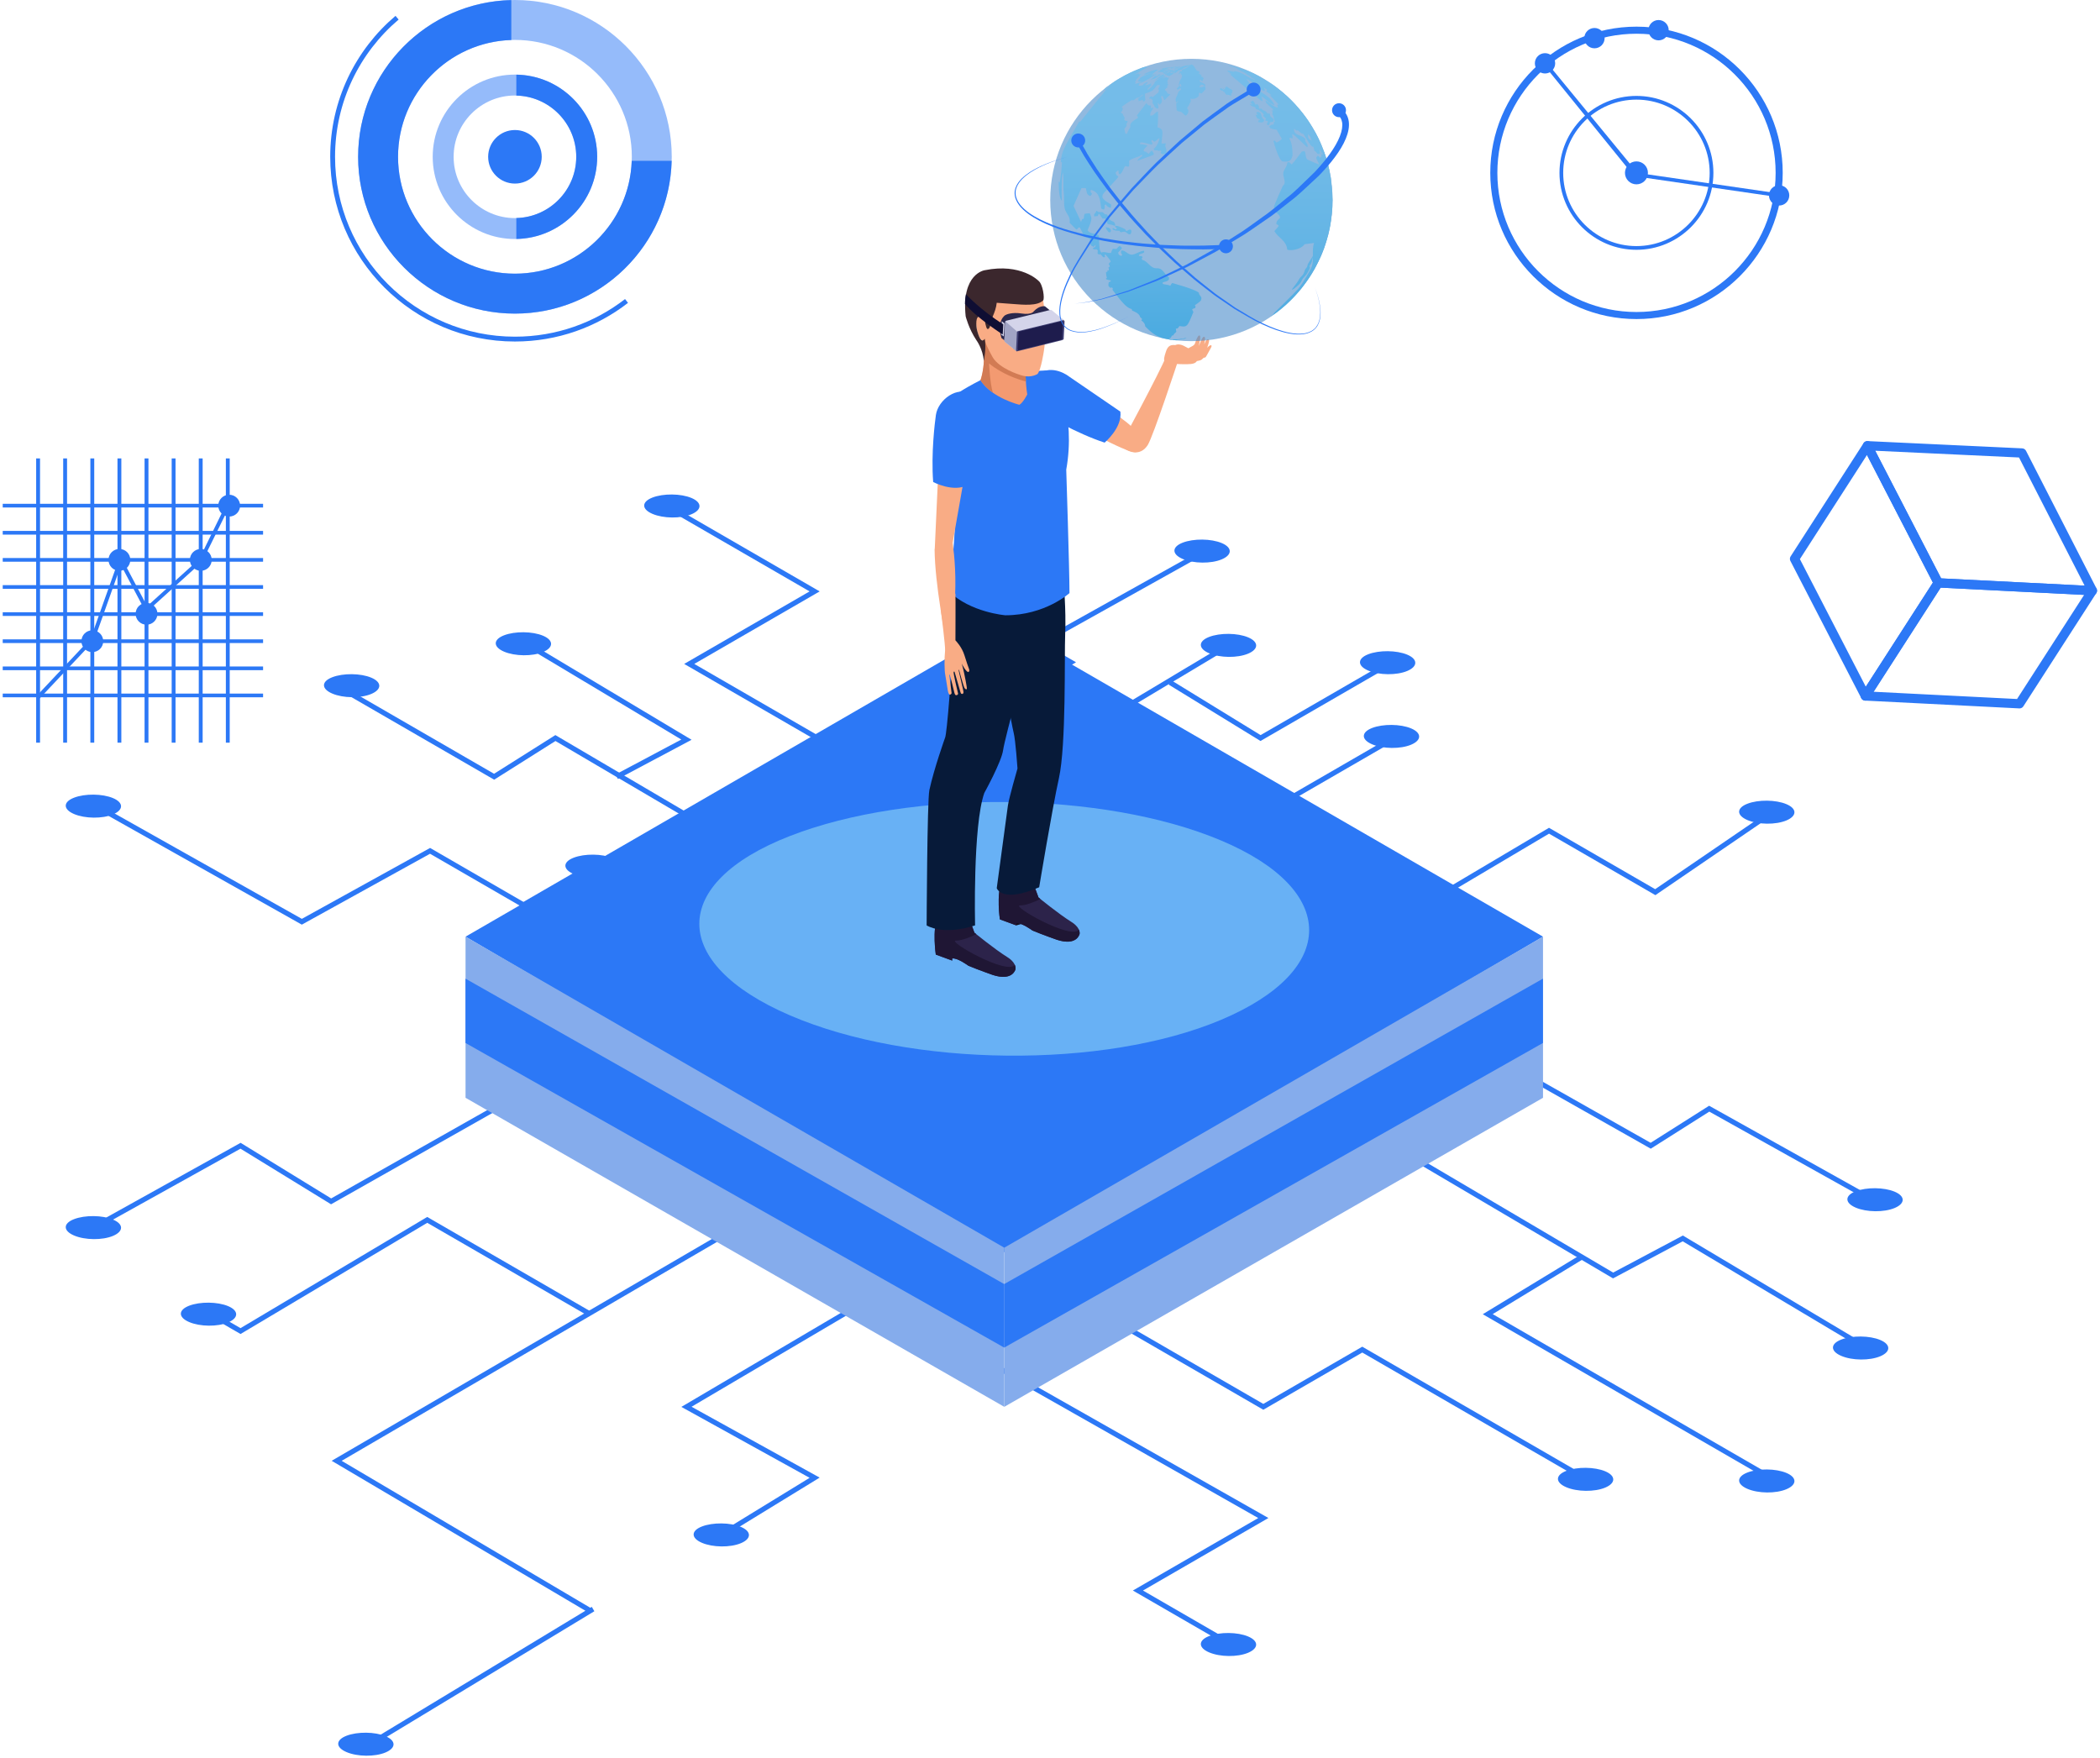 <svg width="553" height="463" viewBox="0 0 553 463" fill="none" xmlns="http://www.w3.org/2000/svg">
<path d="M255.987 287.094L88.656 384.705L155.433 424.173L156.171 423.75L95.628 460.387" stroke="#2C78F6" stroke-width="1.332" stroke-miterlimit="10"/>
<path d="M155.439 346.084L112.505 321.258L63.34 350.54L54.164 345.235" stroke="#2C78F6" stroke-width="1.332" stroke-miterlimit="10"/>
<path d="M256.722 325.713L180.766 370.489L214.521 389.158L189.937 404.224" stroke="#2C78F6" stroke-width="1.332" stroke-miterlimit="10"/>
<path d="M273.594 336.326L332.673 370.489L358.729 355.421L417.807 389.587" stroke="#2C78F6" stroke-width="1.332" stroke-miterlimit="10"/>
<path d="M255.258 355.844L332.676 399.772L299.654 418.866L324.24 433.085" stroke="#2C78F6" stroke-width="1.332" stroke-miterlimit="10"/>
<path d="M350.297 291.975L424.783 335.898L443.135 326.14L489.966 354.069" stroke="#2C78F6" stroke-width="1.332" stroke-miterlimit="10"/>
<path d="M466.988 389.587L391.766 346.087L416.558 331.016" stroke="#2C78F6" stroke-width="1.332" stroke-miterlimit="10"/>
<path d="M24.594 323.292L63.345 301.735L87.193 316.379L155.445 277.757L173.057 287.943L198.384 272.451" stroke="#2C78F6" stroke-width="1.332" stroke-miterlimit="10"/>
<path d="M323.5 267.575L341.847 277.333L365.696 262.691L434.682 301.734L450.093 291.972L493.766 316.375" stroke="#2C78F6" stroke-width="1.332" stroke-miterlimit="10"/>
<path d="M350.297 252.933L407.905 218.772L435.889 234.951L465.256 214.891" stroke="#2C78F6" stroke-width="1.332" stroke-miterlimit="10"/>
<path d="M306.609 248.051L350.283 223.65L332.664 214.313L366.423 194.791" stroke="#2C78F6" stroke-width="1.332" stroke-miterlimit="10"/>
<path d="M265.906 223.648L299.666 204.126L282.787 194.365L324.249 169.539" stroke="#2C78F6" stroke-width="1.332" stroke-miterlimit="10"/>
<path d="M366.438 174.418L331.943 194.365L308.094 179.724" stroke="#2C78F6" stroke-width="1.332" stroke-miterlimit="10"/>
<path d="M316.541 145.561L273.602 169.539L282.041 174.419L248.281 194.792L285.269 215.327" stroke="#2C78F6" stroke-width="1.332" stroke-miterlimit="10"/>
<path d="M269.911 225.97L181.497 174.843L214.521 155.747L175.625 133.254" stroke="#2C78F6" stroke-width="1.332" stroke-miterlimit="10"/>
<path d="M230.665 244.016L146.259 194.366L130.116 204.553L88.656 180.578" stroke="#2C78F6" stroke-width="1.332" stroke-miterlimit="10"/>
<path d="M205.357 277.332L113.249 224.072L79.483 242.743L24.594 211.855" stroke="#2C78F6" stroke-width="1.332" stroke-miterlimit="10"/>
<path d="M155.451 228.104L137.836 238.289" stroke="#2C78F6" stroke-width="1.332" stroke-miterlimit="10"/>
<path d="M138.562 169.539L180.762 194.79L162.405 204.553" stroke="#2C78F6" stroke-width="1.332" stroke-miterlimit="10"/>
<path d="M29.775 214.47C26.972 215.653 22.361 215.606 19.476 214.364C16.591 213.123 16.591 211.203 19.476 210.08C22.363 208.955 26.972 209.005 29.775 210.187C32.577 211.37 32.577 213.287 29.775 214.47Z" fill="#2C78F6"/>
<path d="M97.775 182.751C94.972 183.932 90.36 183.885 87.476 182.643C84.591 181.401 84.591 179.483 87.477 178.359C90.36 177.235 94.972 177.284 97.775 178.467C100.579 179.649 100.579 181.566 97.775 182.751Z" fill="#2C78F6"/>
<path d="M143.013 171.708C140.208 172.89 135.595 172.843 132.71 171.601C129.826 170.359 129.826 168.44 132.71 167.316C135.599 166.193 140.208 166.24 143.013 167.423C145.816 168.607 145.814 170.525 143.013 171.708Z" fill="#2C78F6"/>
<path d="M182.094 135.427C179.291 136.609 174.683 136.563 171.797 135.321C168.912 134.08 168.912 132.161 171.797 131.036C174.683 129.914 179.291 129.961 182.094 131.144C184.901 132.326 184.901 134.245 182.094 135.427Z" fill="#2C78F6"/>
<path d="M321.732 147.304C318.926 148.488 314.315 148.441 311.429 147.197C308.545 145.957 308.545 144.038 311.429 142.914C314.317 141.79 318.926 141.838 321.732 143.021C324.535 144.204 324.535 146.121 321.732 147.304Z" fill="#2C78F6"/>
<path d="M328.684 172.134C325.88 173.318 321.269 173.272 318.383 172.028C315.497 170.788 315.497 168.868 318.384 167.743C321.269 166.621 325.881 166.668 328.684 167.85C331.487 169.034 331.487 170.952 328.684 172.134Z" fill="#2C78F6"/>
<path d="M370.588 176.695C367.785 177.878 363.171 177.831 360.29 176.588C357.403 175.348 357.403 173.428 360.29 172.304C363.171 171.182 367.785 171.228 370.588 172.411C373.393 173.593 373.391 175.511 370.588 176.695Z" fill="#2C78F6"/>
<path d="M371.603 196.114C368.798 197.297 364.186 197.25 361.301 196.006C358.42 194.766 358.42 192.847 361.301 191.723C364.189 190.6 368.8 190.646 371.603 191.829C374.408 193.014 374.408 194.929 371.603 196.114Z" fill="#2C78F6"/>
<path d="M470.432 216.061C467.624 217.243 463.015 217.198 460.129 215.954C457.248 214.713 457.248 212.793 460.131 211.671C463.016 210.546 467.629 210.594 470.432 211.777C473.235 212.96 473.235 214.878 470.432 216.061Z" fill="#2C78F6"/>
<path d="M498.94 318.123C496.135 319.306 491.524 319.259 488.64 318.017C485.755 316.775 485.755 314.855 488.64 313.732C491.524 312.61 496.136 312.655 498.94 313.84C501.743 315.024 501.743 316.939 498.94 318.123Z" fill="#2C78F6"/>
<path d="M495.144 357.173C492.337 358.357 487.724 358.31 484.843 357.066C481.958 355.826 481.958 353.906 484.843 352.783C487.724 351.661 492.34 351.706 495.144 352.891C497.947 354.072 497.945 355.99 495.144 357.173Z" fill="#2C78F6"/>
<path d="M470.432 392.186C467.624 393.369 463.015 393.323 460.129 392.079C457.248 390.838 457.248 388.92 460.131 387.796C463.016 386.671 467.629 386.719 470.432 387.902C473.235 389.085 473.235 391.003 470.432 392.186Z" fill="#2C78F6"/>
<path d="M422.72 391.757C419.916 392.939 415.306 392.893 412.423 391.65C409.536 390.409 409.536 388.491 412.423 387.366C415.306 386.243 419.918 386.288 422.72 387.471C425.525 388.657 425.523 390.573 422.72 391.757Z" fill="#2C78F6"/>
<path d="M328.679 435.254C325.877 436.438 321.265 436.391 318.383 435.148C315.497 433.907 315.497 431.987 318.383 430.865C321.265 429.74 325.881 429.786 328.679 430.97C331.486 432.153 331.486 434.071 328.679 435.254Z" fill="#2C78F6"/>
<path d="M195.12 406.397C192.316 407.58 187.706 407.534 184.819 406.292C181.935 405.051 181.935 403.132 184.821 402.008C187.706 400.884 192.318 400.932 195.12 402.115C197.926 403.298 197.923 405.215 195.12 406.397Z" fill="#2C78F6"/>
<path d="M101.528 461.511C98.725 462.694 94.113 462.648 91.226 461.403C88.341 460.164 88.341 458.245 91.228 457.121C94.113 455.998 98.726 456.045 101.528 457.228C104.332 458.412 104.332 460.328 101.528 461.511Z" fill="#2C78F6"/>
<path d="M60.091 348.259C57.284 349.443 52.674 349.398 49.788 348.154C46.903 346.912 46.903 344.993 49.791 343.868C52.674 342.746 57.287 342.793 60.091 343.976C62.892 345.16 62.892 347.075 60.091 348.259Z" fill="#2C78F6"/>
<path d="M29.775 325.466C26.972 326.65 22.361 326.603 19.476 325.359C16.591 324.117 16.591 322.198 19.476 321.075C22.363 319.951 26.972 319.997 29.775 321.182C32.577 322.365 32.577 324.282 29.775 325.466Z" fill="#2C78F6"/>
<path d="M161.349 230.274C158.543 231.458 153.932 231.41 151.046 230.166C148.162 228.927 148.162 227.007 151.048 225.884C153.934 224.759 158.543 224.806 161.349 225.991C164.153 227.172 164.153 229.09 161.349 230.274Z" fill="#2C78F6"/>
<path d="M122.594 246.673L264.353 164.658L406.323 246.673L264.458 329.796L122.594 246.673Z" fill="#2C78F6"/>
<path d="M122.594 246.672V289.107L264.458 370.489V328.58L122.594 246.672Z" fill="#85ACEC"/>
<path d="M406.326 246.672V289.107L264.461 370.489V328.58L406.326 246.672Z" fill="#85ACEC"/>
<path d="M122.578 257.729V274.667L264.442 354.89V338.159L122.578 257.729Z" fill="#2C78F6"/>
<path d="M406.31 257.729V274.667L264.445 354.89V338.159L406.31 257.729Z" fill="#2C78F6"/>
<g opacity="0.6">
<path d="M321.559 268.57C290.642 281.608 239.805 281.081 208.005 267.391C176.206 253.7 176.206 232.553 208.011 220.164C239.813 207.772 290.652 208.299 321.559 221.348C352.467 234.383 352.467 255.526 321.559 268.57Z" fill="#8FD7F5"/>
</g>
<path d="M166.354 42.354C165.793 58.837 152.218 72.076 135.601 72.076C118.628 72.076 104.818 58.267 104.818 41.293C104.818 24.642 118.114 11.045 134.643 10.536V0.023C112.314 0.536 94.305 18.845 94.305 41.294C94.305 64.064 112.828 82.588 135.6 82.588C158.013 82.588 176.3 64.635 176.867 42.354L166.354 42.354Z" fill="#2C78F6"/>
<path d="M135.969 19.66V25.172C144.702 25.364 151.75 32.515 151.75 41.293C151.75 50.071 144.702 57.222 135.969 57.414V62.926C147.743 62.733 157.262 53.111 157.262 41.293C157.262 29.475 147.744 19.854 135.969 19.66Z" fill="#2C78F6"/>
<path d="M142.653 41.294C142.653 45.19 139.494 48.347 135.6 48.347C131.703 48.347 128.547 45.19 128.547 41.294C128.547 37.399 131.703 34.242 135.6 34.242C139.494 34.242 142.653 37.399 142.653 41.294Z" fill="#2C78F6"/>
<path d="M164.987 79.26C156.865 85.556 146.671 89.302 135.601 89.302C109.083 89.302 87.594 67.805 87.594 41.293C87.594 26.611 94.182 13.468 104.563 4.662" stroke="#2C78F6" stroke-width="1.273" stroke-miterlimit="10"/>
<g opacity="0.5">
<path d="M135.6 82.588C112.828 82.588 94.305 64.064 94.305 41.294C94.305 18.524 112.828 0 135.6 0C158.37 0 176.893 18.524 176.893 41.294C176.893 64.064 158.37 82.588 135.6 82.588ZM135.6 10.512C118.628 10.512 104.818 24.321 104.818 41.293C104.818 58.267 118.628 72.076 135.6 72.076C152.573 72.076 166.38 58.267 166.38 41.293C166.38 24.321 152.573 10.512 135.6 10.512Z" fill="#2C78F6"/>
</g>
<g opacity="0.5">
<path d="M135.594 62.945C123.656 62.945 113.945 53.233 113.945 41.294C113.945 29.355 123.656 19.643 135.594 19.643C147.532 19.643 157.244 29.355 157.244 41.294C157.244 53.233 147.532 62.945 135.594 62.945ZM135.594 25.154C126.694 25.154 119.455 32.395 119.455 41.294C119.455 50.194 126.694 57.434 135.594 57.434C144.495 57.434 151.732 50.194 151.732 41.294C151.732 32.395 144.495 25.154 135.594 25.154Z" fill="#2C78F6"/>
</g>
<path d="M10.541 120.725H9.523V195.583H10.541V120.725Z" fill="#2C78F6"/>
<path d="M17.656 120.725H16.641V195.583H17.656V120.725Z" fill="#2C78F6"/>
<path d="M24.817 120.725H23.797V195.583H24.817V120.725Z" fill="#2C78F6"/>
<path d="M31.952 120.725H30.938V195.583H31.952V120.725Z" fill="#2C78F6"/>
<path d="M39.09 120.725H38.07V195.583H39.09V120.725Z" fill="#2C78F6"/>
<path d="M46.222 120.725H45.211V195.583H46.222V120.725Z" fill="#2C78F6"/>
<path d="M53.363 120.725H52.344V195.583H53.363V120.725Z" fill="#2C78F6"/>
<path d="M60.491 120.725H59.477V195.583H60.491V120.725Z" fill="#2C78F6"/>
<path d="M69.276 132.676H0.719V133.648H69.276V132.676Z" fill="#2C78F6"/>
<path d="M69.276 139.816H0.719V140.79H69.276V139.816Z" fill="#2C78F6"/>
<path d="M69.276 146.955H0.719V147.926H69.276V146.955Z" fill="#2C78F6"/>
<path d="M69.276 154.094H0.719V155.066H69.276V154.094Z" fill="#2C78F6"/>
<path d="M69.276 161.236H0.719V162.207H69.276V161.236Z" fill="#2C78F6"/>
<path d="M69.276 168.375H0.719V169.344H69.276V168.375Z" fill="#2C78F6"/>
<path d="M69.276 175.518H0.719V176.491H69.276V175.518Z" fill="#2C78F6"/>
<path d="M69.276 182.658H0.719V183.628H69.276V182.658Z" fill="#2C78F6"/>
<path d="M10.422 183.954L9.664 183.246L23.87 168.158L31.669 146.272L38.747 159.641L52.467 147.237L59.888 132.09L60.817 132.544L53.23 147.933L38.458 161.294L31.852 148.828L24.776 168.706L10.422 183.954Z" fill="#2C78F6"/>
<path d="M27.186 168.862C27.186 170.448 25.896 171.738 24.312 171.738C22.725 171.738 21.438 170.448 21.438 168.862C21.438 167.273 22.725 165.986 24.312 165.986C25.896 165.987 27.186 167.273 27.186 168.862Z" fill="#2C78F6"/>
<path d="M34.316 147.444C34.316 149.031 33.032 150.319 31.443 150.319C29.855 150.319 28.57 149.031 28.57 147.444C28.57 145.856 29.855 144.568 31.443 144.568C33.032 144.568 34.316 145.856 34.316 147.444Z" fill="#2C78F6"/>
<path d="M41.46 161.64C41.46 163.232 40.169 164.516 38.587 164.516C36.997 164.516 35.711 163.232 35.711 161.64C35.711 160.055 36.997 158.768 38.587 158.768C40.169 158.767 41.46 160.055 41.46 161.64Z" fill="#2C78F6"/>
<path d="M55.754 147.444C55.754 149.031 54.464 150.319 52.877 150.319C51.292 150.319 50 149.031 50 147.444C50 145.856 51.292 144.568 52.877 144.568C54.464 144.568 55.754 145.856 55.754 147.444Z" fill="#2C78F6"/>
<path d="M63.227 133.165C63.227 134.751 61.94 136.039 60.352 136.039C58.766 136.039 57.477 134.751 57.477 133.165C57.477 131.575 58.766 130.289 60.352 130.289C61.94 130.289 63.227 131.575 63.227 133.165Z" fill="#2C78F6"/>
<path d="M430.943 84.026C409.711 84.026 392.438 66.753 392.438 45.525C392.438 24.292 409.711 7.02 430.943 7.02C452.173 7.02 469.449 24.292 469.449 45.525C469.449 66.753 452.173 84.026 430.943 84.026ZM430.943 8.883C410.738 8.883 394.305 25.319 394.305 45.525C394.305 65.727 410.738 82.167 430.943 82.167C451.147 82.167 467.583 65.727 467.583 45.525C467.583 25.319 451.147 8.883 430.943 8.883Z" fill="#2C78F6"/>
<path d="M430.929 65.787C419.758 65.787 410.664 56.696 410.664 45.525C410.664 34.348 419.757 25.258 430.929 25.258C442.103 25.258 451.195 34.348 451.195 45.525C451.195 56.696 442.103 65.787 430.929 65.787ZM430.929 26.237C420.295 26.237 411.643 34.889 411.643 45.525C411.643 56.158 420.295 64.807 430.929 64.807C441.561 64.807 450.214 56.158 450.214 45.525C450.214 34.889 441.561 26.237 430.929 26.237Z" fill="#2C78F6"/>
<path d="M433.957 45.525C433.957 47.196 432.601 48.546 430.932 48.546C429.263 48.546 427.906 47.196 427.906 45.525C427.906 43.853 429.263 42.5 430.932 42.5C432.601 42.5 433.957 43.853 433.957 45.525Z" fill="#2C78F6"/>
<path d="M422.552 10.045C422.552 11.521 421.358 12.722 419.881 12.722C418.402 12.722 417.203 11.521 417.203 10.045C417.203 8.565 418.402 7.369 419.881 7.369C421.358 7.369 422.552 8.565 422.552 10.045Z" fill="#2C78F6"/>
<path d="M409.533 16.673C409.533 18.154 408.335 19.353 406.857 19.353C405.378 19.353 404.18 18.154 404.18 16.673C404.18 15.2 405.378 14 406.857 14C408.335 14 409.533 15.2 409.533 16.673Z" fill="#2C78F6"/>
<path d="M439.428 7.952C439.428 9.427 438.235 10.627 436.752 10.627C435.278 10.627 434.078 9.427 434.078 7.952C434.078 6.474 435.278 5.275 436.752 5.275C438.235 5.275 439.428 6.474 439.428 7.952Z" fill="#2C78F6"/>
<path d="M471.178 51.453C471.178 52.933 469.983 54.129 468.504 54.129C467.026 54.129 465.828 52.933 465.828 51.453C465.828 49.975 467.026 48.779 468.504 48.779C469.983 48.779 471.178 49.975 471.178 51.453Z" fill="#2C78F6"/>
<path d="M468.438 51.939L430.674 46.444L430.045 45.675L429.857 45.831L406.477 16.982L407.235 16.363L431.192 45.529L468.579 50.97L468.438 51.939Z" fill="#2C78F6"/>
<path d="M491.215 183.291L472.562 147.175L491.752 117.385L510.406 153.499L491.215 183.291Z" stroke="#2C78F6" stroke-width="2.442" stroke-miterlimit="10" stroke-linejoin="round"/>
<path d="M491.203 183.287L531.798 185.34L550.99 155.55L510.393 153.496L491.203 183.287Z" stroke="#2C78F6" stroke-width="2.442" stroke-miterlimit="10" stroke-linejoin="round"/>
<path d="M491.75 117.385L532.44 119.293L550.999 155.551L510.402 153.497L491.75 117.385Z" stroke="#2C78F6" stroke-width="2.442" stroke-miterlimit="10" stroke-linejoin="round"/>
<path d="M283.842 101.51L296.518 111.087C296.518 111.087 298.5 112.614 299.425 113.914C300.736 115.758 300.963 117.683 299.425 118.764C299.425 118.764 300.38 121.546 281.156 110.511L283.842 101.51Z" fill="#F9AC85"/>
<path d="M295.031 108.402L281.457 99.114C281.457 99.114 277.301 95.781 273.327 98.509C269.747 100.967 271.367 106.46 273.48 108.058C274.958 109.177 283.647 114.226 290.883 116.563C290.883 116.563 295.569 112.655 295.031 108.402Z" fill="#2C78F6"/>
<path d="M267.628 243.702L270.167 242.972L267.983 241.289L267.312 242.804L267.628 243.702Z" fill="#140D17"/>
<path d="M267.617 243.141L267.628 243.703L263.305 242.12C263.305 242.12 262.32 235.545 263.804 232.172L272.231 232.979L273.469 236.347C273.469 236.347 278.662 240.62 282.182 242.822C282.182 242.822 284.506 244.162 284.295 245.947C284.295 245.947 283.62 249.217 278.303 247.481C278.303 247.481 274.532 246.16 271.885 245.054C271.885 245.054 269.006 242.925 267.617 243.141Z" fill="#2C234A"/>
<path d="M267.617 243.141C269.006 242.925 271.885 245.054 271.885 245.054C274.532 246.16 278.303 247.481 278.303 247.481C283.62 249.217 284.295 245.947 284.295 245.947C284.34 245.55 284.249 245.175 284.096 244.829C282.125 247.646 266.014 238.444 268.631 238.444C270.154 238.444 272.294 237.572 273.97 236.757C273.652 236.499 273.469 236.347 273.469 236.347L272.231 232.979L263.804 232.172C262.32 235.545 263.305 242.12 263.305 242.12L267.628 243.703L267.617 243.141Z" fill="#1F1634"/>
<path d="M262.993 172.106C262.993 172.106 266.451 191.14 266.936 193C267.426 194.861 267.94 202.378 267.94 202.378C267.94 202.378 265.661 210.259 265.407 212.193C265.159 214.119 262.477 233.891 262.477 233.891C262.477 233.891 263.717 237.941 273.651 233.661C273.651 233.661 277.051 213.082 278.846 204.961C280.79 196.179 280.275 172.753 280.492 167.147C280.77 160.12 280.08 153.508 280.08 153.508L262.993 172.106Z" fill="#071A39"/>
<path d="M255.651 252.97L258.19 252.242L256.006 250.557L255.336 252.069L255.651 252.97Z" fill="#140D17"/>
<path d="M250.741 252.412L250.753 252.971L246.428 251.389C246.428 251.389 245.446 244.813 246.929 241.441L255.358 242.246L256.594 245.617C256.594 245.617 261.785 249.887 265.305 252.087C265.305 252.087 267.631 253.428 267.421 255.218C267.421 255.218 266.747 258.486 261.422 256.75C261.422 256.75 257.654 255.431 255.005 254.322C255.005 254.322 252.129 252.193 250.741 252.412Z" fill="#2C234A"/>
<path d="M250.741 252.411C252.13 252.192 255.005 254.322 255.005 254.322C257.655 255.431 261.423 256.75 261.423 256.75C266.747 258.486 267.421 255.218 267.421 255.218C267.467 254.817 267.375 254.446 267.22 254.098C265.249 256.914 249.139 247.711 251.754 247.711C253.277 247.711 255.417 246.842 257.095 246.023C256.776 245.766 256.594 245.617 256.594 245.617L255.358 242.246L246.929 241.441C245.446 244.813 246.428 251.389 246.428 251.389L250.753 252.971L250.741 252.411Z" fill="#1F1634"/>
<path d="M244.016 243.702C244.016 243.702 248.135 246.486 256.768 243.702C256.768 243.702 256.15 217.51 259.197 208.832C259.197 208.832 263.743 200.622 264.157 197.522C264.572 194.423 271.245 169.928 272.461 167.062C273.211 165.298 277.095 153.402 276.888 150.828C276.679 148.253 250.838 155.668 250.838 155.668C250.838 155.668 251.362 157.347 251.073 165.906C250.734 175.891 249.35 193.458 248.867 194.285C248.867 194.285 245.956 202.411 244.735 208.061C244.147 210.762 244.016 243.702 244.016 243.702Z" fill="#071A39"/>
<path d="M249.188 106.601C249.188 106.601 248.275 105.215 258.174 100.123C260.082 99.142 271.416 97.642 275.783 97.543C278.347 97.484 283.319 109.567 280.777 123.684C280.777 123.684 281.631 150.202 281.631 156.194C281.631 156.194 275.223 162.039 264.747 162.034C264.747 162.034 255.54 161.3 249.852 155.704C249.852 155.704 250.992 148.073 251.405 139.671C251.405 139.671 252.38 129.107 250.595 124.122C249.397 120.767 245.187 108.484 249.188 106.601Z" fill="#2C78F6"/>
<path d="M254.366 123.11L250.496 145.056C250.496 145.056 247.194 145.849 246.148 144.631L247.158 122.609L254.366 123.11Z" fill="#F9AC85"/>
<path d="M270.024 97.247C270.024 97.247 270.014 100.719 270.51 103.872C270.51 103.872 269.378 106.11 268.439 106.6C268.439 106.6 261.196 104.848 258.195 100.122C258.195 100.122 260.098 95.456 258.437 87.675L259.777 87.049L270.024 97.247Z" fill="#F39A71"/>
<path d="M258.195 100.122C259.03 101.44 260.198 102.517 261.448 103.399C260.718 101.109 260.442 95.698 260.442 95.698C263.724 98.439 268.141 99.988 270.143 100.451C270.127 98.78 270.025 97.247 270.025 97.247L259.777 87.049L258.437 87.675C260.098 95.456 258.195 100.122 258.195 100.122Z" fill="#D27B54"/>
<path d="M274.534 77.797L275.33 83.86C275.33 83.86 275.371 89.775 274.89 92.416C274.89 92.416 274.159 97.424 273.206 98.498C273.206 98.498 271.61 99.511 269.457 98.976C267.866 98.578 263.248 96.96 261.494 94.23C261.494 94.23 259.261 90.411 259.298 89.221C259.298 89.221 258.806 90.35 257.994 88.922C257.181 87.493 256.854 84.751 257.091 83.917C257.33 83.083 258.441 83.44 258.702 83.44C258.961 83.44 259.358 83.797 259.573 84.632C259.79 85.466 258.694 78.971 260.415 76.766C262.93 73.547 270.676 72.118 274.534 77.797Z" fill="#F9AC85"/>
<path d="M259.291 84.181C259.291 84.181 259.614 86.432 260.009 86.626C260.401 86.822 260.894 85.86 260.752 85.236C260.608 84.612 262.204 82.401 262.471 79.737C262.471 79.737 264.229 79.868 266.823 80.062C269.425 80.256 273.188 80.648 274.703 79.098C275.126 78.662 274.646 74.826 273.462 73.943C273.462 73.943 268.892 69.222 259.305 71.161C259.305 71.161 253.108 72.049 254.291 83.292C254.291 83.292 255.074 86.537 257.133 89.617C257.133 89.617 258.795 91.84 259.082 95.034C259.082 95.034 259.803 91.559 259.295 89.221C259.295 89.221 258.342 91.229 257.237 86.719C257.237 86.719 256.683 83.775 257.737 83.382C257.737 83.382 258.862 83.14 259.291 84.181Z" fill="#3B272D"/>
<path d="M254.859 127.691L258.32 111.614C258.32 111.614 259.834 106.507 255.805 103.861C252.177 101.476 247.028 105.26 246.451 109.293C246.189 111.132 245.159 119.359 245.734 126.939C245.734 126.939 251.124 129.803 254.859 127.691Z" fill="#2C78F6"/>
<path d="M276.928 82.109L275.156 80.652C275.156 80.652 273.698 80.381 272.225 81.985C272.225 81.985 271.747 82.974 268.985 82.554C266.5 82.174 264.993 82.806 264.678 83.02C264.678 83.02 262.341 84.473 263.713 89.005L264.979 90.045L276.928 82.109Z" fill="#2A284E"/>
<path d="M267.218 86.537L278.992 83.676C278.992 83.676 279.15 83.676 279.274 83.758C279.281 83.763 279.29 83.769 279.296 83.775L280.168 84.394L279.353 84.977L279.166 88.65C279.166 88.65 279.072 88.799 278.829 88.895C278.672 88.959 272.426 90.496 269.459 91.236L267.688 92.501L266.932 91.865C266.921 91.864 266.729 91.718 266.752 91.323L266.97 86.825C266.97 86.824 266.936 86.607 267.218 86.537Z" fill="#2A284E"/>
<path d="M264.971 84.461L276.651 81.602C276.651 81.602 276.811 81.6 276.931 81.682L276.933 81.683C276.942 81.688 276.947 81.692 276.954 81.698L280.227 84.368L278.04 85.452L276.225 86.077C276.225 86.077 276.128 86.228 275.892 86.322C275.733 86.385 272.669 90.592 269.701 91.334L267.692 92.501L264.674 90.066C264.66 90.064 264.468 89.921 264.485 89.524L264.724 84.749C264.724 84.749 264.688 84.531 264.971 84.461Z" fill="#D4D4EA"/>
<path d="M268.748 91.886L267.692 92.5L264.674 90.066C264.66 90.064 264.468 89.921 264.485 89.524L264.724 84.749C264.724 84.749 264.714 84.691 264.745 84.625L268.298 87.718L268.748 91.886Z" fill="#A1A4C5"/>
<path d="M280.332 84.737L280.097 89.305C280.097 89.305 280 89.456 279.762 89.552C279.524 89.644 267.756 92.537 267.756 92.537C267.756 92.537 267.543 92.506 267.573 91.994L267.798 87.493C267.798 87.493 267.779 87.278 268.063 87.21L279.92 84.332C279.92 84.332 280.385 84.328 280.332 84.737Z" fill="#3E3E73"/>
<path d="M279.901 84.991L279.686 89.248C279.686 89.248 279.592 89.388 279.372 89.477C279.149 89.563 268.184 92.259 268.184 92.259C268.184 92.259 267.986 92.231 268.01 91.753L268.224 87.559C268.224 87.559 268.205 87.357 268.472 87.295L279.52 84.613C279.52 84.613 279.954 84.61 279.901 84.991Z" fill="#1E1C4D"/>
<path d="M263.633 88.114L264.341 88.597L264.518 85.167L263.815 84.598L263.633 88.114Z" fill="#D4D4EA"/>
<path d="M254.358 77.482C254.358 77.482 258.151 81.635 264.186 85.406L264.055 88.087C264.055 88.087 257.051 83.635 254.102 80.027C254.102 80.027 254.08 79.027 254.358 77.482Z" fill="#0F0E33"/>
<path d="M295.062 117.215C295.062 117.215 305.573 97.755 307.088 93.834C307.088 93.834 309.403 92.1 310.255 94.922C310.255 94.922 303.699 114.873 302.243 117.195C300.242 120.374 296.795 119.123 295.062 117.215Z" fill="#F9AC85"/>
<path d="M250.835 142.861C250.835 142.861 251.656 147.707 251.579 154.305C251.529 158.735 250.826 167.613 250.826 167.613L248.989 167.798C248.989 167.798 246.195 154.058 246.109 144.63L250.835 142.861Z" fill="#F9AC85"/>
<path d="M248.913 177.67C248.701 176.819 248.646 173.372 248.869 171.361C248.992 170.222 247.784 160.893 247.711 160.475C247.986 160.338 250.769 156.333 251.599 156.334C251.651 157.166 251.599 168.631 251.599 168.631C251.724 168.788 253.283 170.335 253.983 172.61C254.5 174.287 254.944 175.564 255.184 176.198C255.424 176.832 254.971 176.998 254.971 176.998C254.317 176.866 253.347 174.958 253.238 174.73C253.418 175.216 253.834 177.022 253.834 177.022C253.834 177.022 254.784 181.367 254.576 181.481C254.368 181.594 254.109 181.462 253.903 181.011C253.695 180.563 252.684 176.957 252.645 176.771C252.606 176.584 252.551 176.358 252.439 176.358C252.325 176.358 253.847 182.27 253.716 182.343C253.716 182.343 253.695 182.719 253.434 182.737C253.172 182.756 253.04 182.74 252.89 182.193C252.756 181.715 251.37 176.941 251.37 176.941C251.37 176.941 251.26 176.716 251.126 176.977C250.997 177.24 252.232 182.4 252.232 182.4C252.232 182.4 252.422 182.831 252.099 182.999C251.78 183.169 251.521 183.131 251.349 182.55C251.349 182.55 250.167 177.615 250.036 177.634C249.907 177.652 249.999 177.933 249.999 177.933L250.581 182.476C250.581 182.476 250.597 182.885 250.13 182.925C249.699 182.963 249.525 181.428 249.525 181.428L248.913 177.67Z" fill="#F9AC85"/>
<path d="M312.939 91.721L311.657 91.041C310.237 90.39 309.502 90.879 309.502 90.879C307.96 90.703 307.423 91.397 307.017 92.638C306.571 93.986 306.365 94.794 306.748 95.237C307.275 95.841 311.735 96.028 313.604 95.858C314.906 95.74 315.169 95.09 315.169 95.09C315.169 95.09 316.088 94.942 316.354 94.765C316.622 94.587 316.975 94.204 316.975 94.204C316.975 94.204 317.327 94.233 317.505 94.027C317.683 93.82 318.659 91.988 318.659 91.988C318.659 91.988 319.308 90.983 318.926 90.924C318.54 90.864 318.038 91.397 317.889 91.603C317.889 91.603 318.576 89.691 318.362 89.476C318.008 89.121 317.505 89.713 317.447 89.92C317.388 90.125 317.091 90.686 317.091 90.686C317.091 90.686 317.537 89.003 317.209 88.766C316.885 88.53 316.677 88.89 316.293 89.682C316.293 89.682 315.82 90.717 315.673 91.131C315.673 91.131 315.999 89.624 316.027 89.358C316.056 89.092 316.176 88.235 315.762 88.353C315.347 88.472 314.863 89.851 314.698 90.392C314.499 91.051 313.701 91.233 312.939 91.721Z" fill="#F9AC85"/>
<path opacity="0.6" d="M350.909 52.668C350.909 73.199 334.267 89.841 313.737 89.841C293.204 89.841 276.562 73.199 276.562 52.668C276.562 32.137 293.204 15.492 313.737 15.492C334.267 15.492 350.909 32.137 350.909 52.668Z" fill="#488AC9"/>
<path d="M298.812 18.602C298.823 18.598 298.826 18.596 298.833 18.594C298.826 18.596 298.823 18.598 298.815 18.603C298.83 18.602 299.181 18.447 299.233 18.424C299.22 18.425 299.208 18.43 299.194 18.435C299.203 18.434 299.208 18.431 299.208 18.431L298.812 18.602Z" fill="url(#paint0_linear_514_22642)"/>
<path d="M297.325 19.295C297.332 19.289 297.344 19.286 297.356 19.28C297.362 19.276 297.362 19.275 297.367 19.275C297.375 19.27 297.385 19.265 297.398 19.259C297.411 19.254 297.421 19.247 297.438 19.242C297.454 19.234 297.468 19.225 297.489 19.216C297.506 19.208 297.526 19.2 297.544 19.192C297.562 19.182 297.581 19.174 297.599 19.167C297.616 19.159 297.634 19.149 297.65 19.143C297.664 19.136 297.677 19.131 297.692 19.125C297.939 19.014 298.18 18.891 298.423 18.78C298.416 18.783 298.411 18.784 298.406 18.787C298.51 18.728 298.623 18.685 298.732 18.639L297.289 19.312C297.3 19.307 297.314 19.301 297.325 19.295Z" fill="url(#paint1_linear_514_22642)"/>
<path d="M291.601 22.783C291.335 22.97 291.335 22.97 290.609 23.744C290.76 23.713 290.857 23.593 290.983 23.518C290.946 23.617 290.853 23.673 290.814 23.767C290.926 23.773 291.69 23.061 291.711 23.006C291.652 23.007 291.652 23.007 291.393 23.163C291.45 23.097 291.527 23.046 291.588 22.985C291.558 22.987 291.512 23 291.484 23.012C291.601 22.827 291.821 22.755 291.96 22.592C291.929 22.601 291.891 22.616 291.862 22.63C292.023 22.475 292.545 22.127 292.548 22.124C292.461 22.204 292.366 22.272 292.276 22.352C292.845 22.078 293.295 21.628 293.83 21.299C293.814 21.32 293.797 21.351 293.782 21.371C293.839 21.369 293.839 21.369 295.085 20.593C295.056 20.609 295.028 20.624 294.994 20.638C295.495 20.218 296.149 20.046 296.665 19.645C296.585 19.677 296.508 19.721 296.432 19.757C296.483 19.724 296.536 19.695 296.593 19.663C295.687 20.169 294.486 20.852 293.606 21.401L291.601 22.783Z" fill="url(#paint2_linear_514_22642)"/>
<path d="M312.316 89.076C312.362 89.058 312.41 89.036 312.451 89.012C312.372 89.003 312.305 89.044 312.233 89.054C312.281 89.019 312.334 88.997 312.384 88.965C312.182 88.985 312.02 89.096 311.837 89.146C311.903 89.112 311.974 89.096 312.031 89.048C311.959 89.047 311.715 89.049 311.672 89.177C311.605 89.2 311.035 89.311 310.912 89.324C311.127 89.245 311.359 89.236 311.569 89.151C311.569 89.151 311.542 89.151 311.531 89.154C311.417 89.164 310.499 89.311 310.491 89.312C309.901 89.42 309.3 89.279 308.709 89.389C308.93 89.56 309.166 89.405 309.393 89.425C309.003 89.51 308.625 89.374 308.235 89.374C308.28 89.393 308.28 89.393 308.336 89.405C308.158 89.409 307.845 89.366 307.617 89.334C307.624 89.332 307.637 89.33 307.643 89.329C307.557 89.313 307.242 89.276 307.242 89.276C307.292 89.291 307.346 89.301 307.401 89.311C307.352 89.306 307.307 89.298 307.26 89.292C307.571 89.34 307.981 89.413 308.293 89.457L308.45 89.481C309.034 89.56 309.692 89.652 309.996 89.586C309.956 89.575 309.911 89.579 309.87 89.56C311.796 89.3 311.959 89.228 312.316 89.076Z" fill="url(#paint3_linear_514_22642)"/>
<path d="M349.689 52.336C349.606 61.853 349.599 62.847 347.73 66.786C344.488 73.616 344.488 73.616 335.293 82.654C335.347 82.65 335.419 82.646 335.472 82.641C335.419 82.693 335.419 82.693 334.523 83.356C335.185 83.032 336.034 82.434 337.357 81.359L338.544 80.335C340.994 77.97 341.252 77.724 342.763 75.871C344.918 72.963 345.046 72.787 346.16 70.837C347.833 67.567 347.933 67.369 348.692 65.311C349.844 61.678 349.889 61.535 350.289 59.38C350.828 55.595 350.87 55.287 350.9 52.732C350.856 51.651 350.827 50.209 350.736 49.133C350.872 50.81 350.872 50.81 350.677 53.335C350.507 52.965 350.554 52.545 350.403 52.172C350.348 52.159 350.273 52.144 350.216 52.133C350.073 51.843 350.257 51.446 349.91 51.223C349.86 51.241 349.794 51.268 349.748 51.287C349.731 51.601 349.693 52.021 349.689 52.336Z" fill="url(#paint4_linear_514_22642)"/>
<path d="M346.168 39.818C346.216 39.813 346.281 39.8 346.33 39.795C346.584 40.008 346.743 40.304 346.975 40.544C347.316 40.519 347.316 40.519 347.48 40.638C347.48 40.581 347.482 40.507 347.482 40.452C347.527 40.472 347.583 40.501 347.63 40.523C347.635 40.505 347.635 40.505 347.513 39.26C347.786 39.645 347.899 40.122 348.235 40.467C348.139 39.154 348.139 39.154 347.939 38.615C348.053 38.755 348.053 38.755 348.197 39.058C348.188 39.011 348.171 38.95 348.158 38.904C348.504 39.569 348.628 40.215 348.958 41.944C348.841 41.648 348.787 41.334 348.653 41.05C348.802 42.175 348.802 42.175 348.792 42.195C348.701 42.137 348.701 42.137 347.776 39.978C347.86 40.49 348.006 40.991 348.053 41.51C347.968 41.444 347.86 41.338 347.79 41.248C347.553 41.962 347.508 42.091 348.917 46.513C349.479 48.293 350.24 50.006 350.622 51.843C350.793 51.27 350.793 51.27 350.519 47.273L350.391 46.459C349.592 42.632 349.577 42.559 348.871 40.503C347.502 36.992 347.448 36.856 346.418 34.945C344.523 31.752 344.449 31.627 343.096 29.871C340.795 27.123 340.654 26.958 338.955 25.359C336.754 23.464 335.297 22.212 332.062 20.326C339.019 24.275 344.155 31.182 346.168 39.818Z" fill="url(#paint5_linear_514_22642)"/>
<path d="M341.065 75.765C341.091 75.742 341.116 75.721 341.14 75.697C341.113 75.719 341.091 75.74 341.065 75.765ZM344.521 69.321C344.529 69.303 345.836 67.239 345.838 67.234C345.841 67.252 345.851 67.276 345.854 67.294C345.852 67.311 345.405 69.159 345.298 69.332C344.855 70.023 344.855 70.023 344.835 70.078C344.809 70.17 344.849 70.201 344.887 70.23C344.979 70.301 344.979 70.466 344.891 70.712C344.761 71.063 344.579 71.384 344.086 72.164C344.072 72.186 344.052 72.216 344.036 72.239C343.766 72.621 343.416 72.935 343.123 73.298C342.784 73.718 342.674 74.275 342.298 74.675C342.279 74.69 340.77 76.266 340.203 76.295C340.221 76.168 340.221 76.151 340.822 75.389C341.773 74.18 342.017 73.705 342.131 73.477C342.379 72.997 342.854 72.716 343.152 72.276C343.44 71.84 343.506 71.312 343.75 70.858C343.868 70.641 344.092 70.506 344.196 70.282C344.274 70.129 344.284 70.019 344.301 69.879C344.315 69.765 344.32 69.696 344.521 69.321Z" fill="url(#paint6_linear_514_22642)"/>
<path d="M316.357 78.729C316.22 79.272 316.22 79.272 314.636 80.401C314.696 80.494 314.774 80.621 314.836 80.712C314.807 80.829 314.766 80.988 314.738 81.106C314.492 81.182 314.17 81.312 313.942 81.43C313.984 81.659 314.12 81.954 314.27 82.137C312.621 86.178 312.621 86.178 310.573 85.863C310.175 86.507 310.175 86.507 309.641 86.559C309.667 86.809 309.713 87.14 309.762 87.388C309.128 87.961 309.128 87.961 308.976 88.325C308.858 88.345 308.7 88.373 308.585 88.395C308.535 88.602 308.386 88.864 308.233 89.01C308.107 89.001 307.932 88.986 307.808 88.975C307.918 89.035 308.057 89.114 308.163 89.174C308.042 89.173 307.879 89.173 307.754 89.173C308.666 89.477 308.666 89.477 308.804 89.529C308.689 89.515 308.535 89.494 308.417 89.479L308.259 89.456C307.947 89.405 307.537 89.34 307.226 89.29C307.116 89.267 306.973 89.239 306.872 89.217C306.64 89.172 306.64 89.171 306.64 89.171H306.636C304.21 88.637 302.675 87.074 301.554 85.934C301.582 85.39 301.238 84.865 300.535 84.37C300.6 84.268 300.697 84.134 300.766 84.032C300.614 83.85 300.394 83.621 300.206 83.469C300.13 82.501 298.159 81.807 298.14 81.803C298.107 81.686 298.064 81.527 298.029 81.409C296.901 81.001 296.278 80.775 292.958 76.332C292.986 76.211 293.021 76.048 293.046 75.927C292.958 75.856 292.845 75.76 292.763 75.691C292.659 75.728 292.522 75.78 292.42 75.819C291.807 75.329 291.811 75.293 291.956 74.372C292.174 74.266 292.439 74.081 292.62 73.921C292.155 73.722 291.602 73.778 291.193 73.422C291.282 73.347 291.397 73.245 291.486 73.171C291.29 72.427 291.29 72.427 291.245 71.651C291.364 71.624 291.519 71.588 291.635 71.562C291.634 71.442 291.629 71.28 291.629 71.16C291.744 71.187 291.893 71.225 292.008 71.254C292.021 70.995 291.986 70.642 291.895 70.4C292.003 70.343 292.149 70.27 292.263 70.214C292.248 69.989 292.103 69.693 291.947 69.528C292.066 69.312 292.293 69.058 292.492 68.912C292.278 68.425 292.189 68.224 291.041 66.96C290.987 67.06 290.923 67.19 290.873 67.289C290.912 67.403 290.969 67.551 291.01 67.664C290.908 67.705 290.772 67.759 290.665 67.8C290.287 67.596 290.088 67.191 289.767 66.928C289.655 66.956 289.511 66.993 289.398 67.023C289.289 66.956 289.139 66.865 289.028 66.797C289.064 66.541 289.09 66.198 289.087 65.937C289 65.855 288.888 65.742 288.8 65.659C288.01 65.687 288.01 65.687 287.713 65.428C287.913 65.284 288.198 65.108 288.422 64.999C288.449 64.838 288.493 64.624 288.522 64.463C288.335 64.592 288.125 64.827 288.018 65.025C287.116 64.63 287.112 64.564 287.009 62.905C286.257 62.589 286.257 62.589 285.551 62.387C285.223 61.535 284.757 60.746 284.37 59.919C284.261 59.913 284.114 59.906 284.004 59.898C283.918 60.095 283.724 60.329 283.542 60.446C283.279 60.328 283.279 60.328 281.653 58.651C282.023 57.125 280.648 56.196 280.369 54.892C280.076 53.518 280.3 52.115 280.123 50.737C279.89 48.98 280.178 47.204 279.922 45.448C279.464 46.163 279.511 51.875 279.625 52.849C278.72 52.231 278.785 47.826 278.793 47.784C278.857 47.877 278.944 48.004 279.011 48.098C279.365 47.198 279.649 42.889 279.654 42.845C279.561 42.758 279.434 42.645 279.342 42.557C279.707 39.709 279.707 39.709 284.166 32.027C284.28 32.014 284.423 32 284.527 31.99C291.998 22.668 291.998 22.668 292.677 22.178C292.287 22.401 291.908 22.643 291.513 22.85C292.043 22.45 292.043 22.45 293.576 21.5C293.149 21.706 292.909 21.818 291.567 22.783L293.572 21.4C294.457 20.864 295.644 20.158 296.559 19.662C296.782 19.55 297.08 19.402 297.306 19.293C297.293 19.299 297.272 19.305 297.256 19.311L298.699 18.638L298.779 18.6L299.174 18.429C298.974 18.527 298.699 18.659 298.489 18.756C301.225 17.595 301.225 17.595 302.288 17.608C300.648 18.525 300.648 18.525 298.835 19.661C299.254 19.637 299.575 19.341 299.97 19.248C299.877 19.321 299.758 19.417 299.668 19.489C299.805 19.463 299.99 19.428 300.129 19.402C300.023 19.491 299.885 19.61 299.782 19.698C300.037 19.662 300.37 19.573 300.609 19.478C300.396 19.646 300.098 19.85 299.857 19.98C299.976 19.946 300.129 19.902 300.246 19.87C299.8 20.154 299.587 20.675 299.157 20.969C299.157 21.082 299.159 21.233 299.161 21.347C299.056 21.407 298.913 21.485 298.805 21.547C298.897 21.611 299.021 21.701 299.112 21.766C299.047 21.864 298.949 21.994 298.884 22.092C299.198 22.063 299.198 22.063 300.779 21.449C300.14 21.519 300.099 21.509 299.596 21.41C300.359 20.235 300.359 20.235 303.096 19.25C302.416 19.319 301.803 19.671 301.107 19.69C302.046 19.047 304.131 18.191 304.98 18.369C304.247 18.818 303.343 19.623 303.338 19.628C303.566 19.559 303.872 19.46 304.095 19.384C303.735 19.61 303.37 19.813 302.999 20.034C303.574 19.849 304.107 19.568 304.687 19.398C304.657 19.422 301.02 21.86 300.099 21.885C300.007 22.088 299.896 22.36 299.819 22.567C300.552 22.549 300.553 22.549 300.965 22.441C301.122 22.106 301.122 22.106 302.223 21.543C302.136 21.989 302.136 21.989 301.451 22.429C303.619 22.417 304.537 20.2 306.389 19.622C306.474 19.692 306.587 19.781 306.669 19.851C303.613 21.47 303.613 21.47 302.883 22.265C302.994 22.261 303.145 22.258 303.255 22.257C303.209 22.415 303.209 22.415 302.24 23.382C302.24 23.49 302.244 23.636 302.244 23.745C302.265 23.73 304.092 22.221 304.095 21.584C305.847 19.968 307.036 20 307.089 20.001C306.983 20.104 306.983 20.104 306.012 20.661C306.41 20.59 306.759 20.384 307.138 20.26C307.221 20.336 307.333 20.438 307.418 20.514C307.539 20.47 307.706 20.412 307.833 20.368C307.693 20.745 307.693 20.745 307.36 21.424C307.413 21.516 307.492 21.642 307.549 21.737C307.496 21.841 307.428 21.985 307.375 22.092C307.476 22.131 307.611 22.184 307.714 22.225C307.59 22.416 307.391 22.65 307.214 22.795C307.326 22.806 307.479 22.826 307.59 22.839C306.841 23.477 306.841 23.477 306.756 23.72C307.252 24.07 307.305 24.189 307.455 24.637C307.676 24.689 307.975 24.766 308.196 24.826C307.736 25.412 307.106 25.823 306.661 26.421C306.594 26.338 306.594 26.338 306.132 25.252C306.017 25.295 305.862 25.353 305.746 25.397C306.089 26.842 306.089 26.842 305.375 27.597C305.198 27.472 305.012 27.226 304.942 27.02C304.791 27.529 305.136 28.002 305.045 28.508C304.929 28.54 304.77 28.579 304.652 28.612C304.461 28.464 304.207 28.272 304.009 28.137C303.969 27.773 303.969 27.773 303.475 27.121C303.597 26.469 303.537 26.395 303.265 26.038C303.044 26.017 302.751 25.971 302.532 25.924C302.679 25.696 302.951 25.434 303.189 25.3C303.262 25.394 303.358 25.519 303.431 25.614C303.582 25.547 303.582 25.547 305.072 24.312C305.074 24.098 305.154 23.808 305.261 23.624C305.157 23.591 305.019 23.549 304.913 23.516C305.237 22.909 305.245 22.891 305.53 22.451C305.3 22.447 304.99 22.415 304.77 22.368C303.496 24.017 303.496 24.017 301.517 24.659C301.495 25.612 301.626 26.252 301.626 26.256C301.567 26.37 301.482 26.525 301.419 26.638C301.309 26.666 301.163 26.704 301.052 26.731C301.012 26.616 300.953 26.46 300.91 26.343C300.499 26.372 300.14 26.621 299.73 26.65C299.773 26.546 299.837 26.407 299.886 26.305C299.788 26.252 299.663 26.181 299.567 26.129C300.019 25.651 300.623 25.36 301.116 24.935C300.44 24.976 300.153 25.83 299.416 25.739C298.477 26.49 298.477 26.49 298.026 26.352C295.952 27.665 295.952 27.665 295.325 28.252C295.419 28.304 295.55 28.372 295.645 28.423C295.604 29.186 295.585 29.199 295.148 29.525C295.236 29.717 295.466 29.922 295.664 30.003C295.768 30.39 295.768 30.39 296.19 31.067C296.134 31.171 296.062 31.308 296.005 31.409C296.074 31.516 296.166 31.657 296.234 31.762C296.455 31.799 296.748 31.854 296.967 31.898C296.917 32.156 296.764 32.49 296.606 32.7C296.765 33.137 296.765 33.137 296.052 33.96C296.142 34.153 296.142 34.153 296.35 35.173C296.455 35.203 296.596 35.242 296.701 35.274C297.027 34.66 297.247 33.997 297.68 33.441C297.163 32.23 299.556 31.16 299.581 31.148C299.596 31.037 299.622 30.886 299.644 30.773C299.556 30.669 299.436 30.532 299.347 30.43L301.882 27.134C302.354 27.88 302.639 27.831 303.079 27.757C303.068 27.992 303.065 28.303 303.068 28.536C303.294 28.503 303.591 28.383 303.781 28.258C303.514 28.991 302.785 29.53 302.888 30.415C303.867 30.665 304.095 29.453 304.911 29.378C305.015 29.911 304.946 32.567 304.803 33.502C306.302 34.076 306.302 34.076 305.844 37.724C306.143 37.834 306.143 37.834 306.981 37.739C307.003 37.95 306.934 38.25 306.822 38.432C308.009 41.428 305.871 40.48 305.848 40.468C305.756 40.412 305.679 40.279 305.6 40.2C305.675 40.084 305.771 39.929 305.848 39.813C305.747 39.761 305.618 39.693 305.514 39.64C305.41 39.682 305.27 39.734 305.162 39.776C304.762 39.575 304.762 39.575 304.023 39.586C303.943 39.497 303.838 39.376 303.761 39.29C305.114 38.126 305.346 36.349 305.343 36.333C304.851 36.594 304.534 37.094 304.014 37.328C303.8 37.218 303.535 37.009 303.384 36.814C303.324 36.909 303.242 37.035 303.187 37.125C303.292 37.329 303.417 37.606 303.507 37.819C303.437 37.903 303.34 38.016 303.271 38.102C300.257 37.326 300.257 37.326 300.174 37.936C301.841 38.15 301.841 38.15 302.131 38.35C301.866 38.855 301.215 39.083 301.149 39.729C301.323 39.877 301.633 39.983 301.862 39.996C302.009 40.187 302.26 40.404 302.476 40.505C303.059 39.77 303.059 39.77 303.381 39.697C303.843 40.36 303.843 40.36 303.795 40.772C302.976 41.109 299.481 42.358 299.481 42.358C299.788 41.706 300.45 41.408 300.917 40.913C300.807 40.88 300.664 40.835 300.556 40.803C299.583 41.545 298.249 41.531 297.32 42.358C297.431 44.051 297.431 44.051 296.317 43.716C295.749 44.394 295.692 45.401 294.879 45.92C294.79 45.842 294.675 45.738 294.586 45.658C294.593 45.417 294.562 45.086 294.478 44.859C294.255 44.991 293.98 45.212 293.8 45.402C293.871 45.945 293.892 46.108 294.486 46.468C294.486 46.694 294.486 46.694 290.79 50.722C289.566 52.056 290.773 52.776 292.597 53.863C292.61 54.13 292.56 54.484 292.493 54.739C292.455 54.736 291.554 54.586 291.205 53.825C291.111 53.887 290.977 53.968 290.882 54.028C290.941 54.785 290.941 54.785 290.7 55.197C290.469 55.162 290.171 55.041 289.976 54.909C289.703 52.421 289.501 50.624 287.248 49.982C287.15 50.449 287.117 50.592 287.584 51.02C287.479 51.238 287.259 51.506 287.051 51.63C286.272 51.196 286.272 51.196 285.949 49.556C285.826 49.517 285.826 49.517 284.779 49.544L282.705 54.214L284.676 58.447C284.751 58.208 284.873 57.892 284.99 57.671C285.102 57.661 285.245 57.645 285.353 57.634C285.502 57.203 285.382 56.711 285.641 56.304C286.362 56.185 286.457 56.181 286.97 56.162C287.618 57.659 287.618 57.659 286.399 60.658C287.097 61.74 288.495 61.317 289.367 62.03C289.514 65.758 289.514 65.758 289.997 66.529C290.859 66.105 291.702 66.776 292.564 66.596C292.756 66.011 292.844 65.864 293.058 65.506C293.333 65.518 293.703 65.539 293.977 65.566C294.276 65.3 294.484 64.939 294.863 64.769C295.078 64.872 295.321 65.108 295.456 65.305C295.216 65.793 294.775 66.112 294.437 66.516C294.596 67.133 294.596 67.133 295.293 67.402C295.356 67.305 295.445 67.174 295.507 67.075C295.063 66.507 295.142 66.301 295.33 65.956C296.48 65.903 297.109 67.327 298.348 67.031C299.352 66.792 300.202 66.105 301.262 66.037C301.279 66.15 301.3 66.297 301.311 66.41C301.137 66.612 301.137 66.611 300.048 66.983C299.994 67.097 299.921 67.249 299.869 67.363C300.074 67.444 300.381 67.475 300.6 67.444C300.694 67.515 300.815 67.613 300.909 67.684C300.829 67.8 300.723 67.95 300.646 68.062C300.688 68.178 300.745 68.333 300.786 68.451C302.327 68.729 302.875 70.758 304.643 70.648C306.37 70.54 306.602 72.465 307.845 73.015C307.896 73.906 307.637 73.977 306.196 74.363C306.196 74.487 306.196 74.652 306.196 74.775C306.854 74.976 307.565 74.948 308.202 75.243C308.297 75.007 308.477 74.708 308.664 74.537C308.714 74.544 314.647 76.121 315.717 77.098C315.655 77.749 316.511 78.042 316.357 78.729Z" fill="url(#paint7_linear_514_22642)"/>
<path d="M293.713 59.443C293.514 59.491 293.013 59.296 292.87 59.236C292.716 59.173 292.716 59.173 291.958 59.055C291.59 58.998 291.541 58.757 291.466 58.36C291.388 57.999 291.342 57.762 291.012 57.602C290.915 57.554 290.719 57.485 290.531 57.565C290.49 57.58 290.403 57.618 290.283 57.492C290.205 57.414 290.111 57.267 289.923 56.971C289.492 56.304 289.473 56.304 289.325 56.317C289.18 56.509 289.233 56.824 288.944 56.928C288.824 56.972 288.709 56.892 288.589 56.907C288.47 56.919 288.381 57.038 288.247 57.01C288.173 56.993 288.122 56.75 288.122 56.75C288.103 56.649 288.102 56.506 288.142 56.415C288.163 56.374 288.194 56.327 288.216 56.289C288.298 56.161 288.442 56.094 288.524 55.964C288.601 55.842 288.595 55.687 288.673 55.564C288.733 55.484 288.837 55.531 288.915 55.587C289.021 55.66 289.078 55.792 289.217 55.823C289.561 55.894 289.915 55.792 290.261 55.864C290.563 55.949 290.703 56.234 290.933 56.407C291.112 56.541 291.342 56.364 291.52 56.514C291.558 56.55 291.625 56.609 291.748 56.909C291.899 57.29 292.027 57.618 292.331 57.941C292.626 58.259 293.108 58.237 293.404 58.545C293.64 58.79 293.713 59.438 293.713 59.443Z" fill="url(#paint8_linear_514_22642)"/>
<path d="M292.537 60.812C292.501 61.182 292.129 61.354 291.846 61.011C291.274 60.301 291.274 60.301 291.18 59.803C291.262 59.825 291.465 59.888 291.675 59.928C291.763 59.947 291.843 59.935 291.928 59.949C292.165 60.018 292.578 60.394 292.537 60.812Z" fill="url(#paint9_linear_514_22642)"/>
<path d="M297.922 61.029C297.901 61.233 297.813 61.71 297.473 61.71C296.916 61.705 296.671 61.103 296.154 61.014C295.785 60.952 295.453 61.227 295.081 61.128C294.998 61.103 294.937 61.067 294.909 61.023C294.863 60.949 294.939 60.818 294.825 60.784C294.799 60.773 294.799 60.773 293.965 60.736C293.466 60.714 293.049 60.444 293.049 60.441C292.93 60.348 292.966 60.041 293.1 60.06C293.365 60.098 293.481 60.418 293.766 60.407C293.944 60.405 294.167 60.19 294.06 60.032C293.998 59.947 293.829 59.878 293.703 59.842C293.578 59.525 293.692 59.429 294.134 59.483C294.307 59.517 294.442 59.543 295.465 59.959C296.082 60.21 296.391 60.398 296.389 60.519C296.386 60.646 296.498 60.767 296.547 60.797C296.674 60.874 296.812 60.789 297.042 60.646C297.412 60.419 297.574 60.414 297.763 60.498C297.763 60.498 297.974 60.593 297.922 61.029Z" fill="url(#paint10_linear_514_22642)"/>
<path d="M309.657 17.672C309.483 17.709 309.304 17.727 309.13 17.765C308.86 17.826 308.603 17.942 308.327 17.986C308.243 17.997 308.156 17.943 308.174 17.903C308.215 17.805 309.097 17.582 309.401 17.591C309.176 17.702 308.916 17.704 308.685 17.802C308.744 17.824 309.234 17.672 309.237 17.67C309.327 17.587 310.359 17.467 310.369 17.467C310.338 17.491 309.88 17.625 309.657 17.672Z" fill="url(#paint11_linear_514_22642)"/>
<path d="M306.298 19.006C306.276 19.013 306.161 19.049 306.098 19.021C306.098 18.994 306.126 18.974 306.128 18.947C305.96 18.878 305.826 19.094 305.654 19.006C305.661 18.929 305.537 18.918 305.462 18.919C305.29 18.921 305.132 18.998 304.966 19.014C304.963 19.009 304.959 19.003 304.963 18.998L305.032 18.78C305.323 18.634 305.654 18.633 305.951 18.515C305.793 18.517 305.649 18.624 305.484 18.587C305.49 18.544 305.45 18.53 305.433 18.5C305.484 18.446 306.18 18.242 306.406 18.216C306.729 18.175 306.868 18.135 306.911 18.121C306.917 18.113 306.917 18.113 306.917 18.113V18.111C306.879 18.089 306.816 18.093 306.196 18.237C305.889 18.308 305.849 18.313 305.811 18.313C305.903 18.233 306.526 18.124 306.532 18.123C306.57 18.115 306.809 18.067 306.948 18.027C306.859 18.028 306.859 18.028 306.71 18.062C306.134 18.193 305.947 18.101 305.94 18.097C306.115 17.931 308.01 17.701 308.229 17.718C308.198 17.733 308.198 17.733 307.961 17.793C308.152 17.77 308.326 17.634 308.536 17.699C308.462 17.751 307.956 17.889 307.774 17.913C307.658 17.927 307.451 17.973 307.336 18.017C307.343 18.027 307.343 18.042 307.343 18.052C307.315 18.072 307.281 18.088 307.25 18.109C307.433 18.125 307.592 18.025 307.766 18.003C307.695 18.055 306.948 18.235 306.859 18.251C306.859 18.251 306.747 18.28 306.722 18.333C306.816 18.34 306.899 18.297 306.983 18.287C306.973 18.306 306.973 18.306 306.839 18.356C306.506 18.481 306.293 18.578 306.183 18.654C306.272 18.68 307.046 18.344 307.05 18.341C307.112 18.307 307.725 18.116 307.86 18.142C307.86 18.149 307.861 18.16 307.861 18.167C307.6 18.386 307.258 18.37 306.958 18.482C306.979 18.499 306.999 18.504 307.254 18.441C307.424 18.398 307.438 18.397 307.475 18.396C307.373 18.492 306.427 18.823 306.422 18.822C306.374 18.813 306.271 18.879 306.271 18.881C306.504 18.886 306.704 18.751 306.928 18.715C306.899 18.755 306.303 19.005 306.298 19.006Z" fill="url(#paint12_linear_514_22642)"/>
<path d="M304.716 20.338C304.447 20.471 304.197 20.631 303.913 20.745C303.784 20.795 303.643 20.787 303.509 20.824C303.387 20.858 303.285 20.942 303.161 20.978C303.14 20.985 303.114 20.989 303.092 20.987C303.062 20.943 303.157 20.849 303.157 20.849C303.174 20.833 303.198 20.807 303.218 20.789C303.326 20.691 303.459 20.622 303.566 20.523C303.651 20.451 303.708 20.352 303.792 20.276C303.883 20.2 303.978 20.133 304.069 20.061C304.277 19.904 304.517 19.816 304.611 19.828C304.611 19.832 304.611 19.839 304.611 19.842C304.298 19.979 304.49 20.071 304.495 20.073C304.594 20.098 304.925 19.934 304.883 19.824C305.022 19.653 305.354 19.539 305.532 19.567C305.567 19.622 305.505 19.664 305.505 19.715C305.532 19.733 305.535 19.738 305.749 19.663C305.907 19.611 305.925 19.603 305.953 19.601C305.921 19.636 305.276 19.967 305.158 19.975C305.158 19.975 304.931 19.987 304.883 20.079C304.883 20.084 304.885 20.088 304.892 20.094C304.936 20.095 304.975 20.069 305.022 20.066C305.022 20.066 304.868 20.265 304.716 20.338Z" fill="url(#paint13_linear_514_22642)"/>
<path d="M308.372 18.216C308.297 18.237 308.284 18.212 308.307 18.181C308.307 18.181 308.364 18.104 308.498 18.057C308.687 17.988 308.892 17.953 309.087 17.9C309.04 17.954 308.41 18.207 308.372 18.216Z" fill="url(#paint14_linear_514_22642)"/>
<path d="M307.729 18.468C307.729 18.468 307.506 18.54 307.516 18.509C307.516 18.496 307.665 18.387 307.78 18.348C307.83 18.334 308.164 18.279 308.196 18.288C308.196 18.288 308.196 18.291 308.196 18.293C308.172 18.314 307.731 18.465 307.729 18.468Z" fill="url(#paint15_linear_514_22642)"/>
<path d="M307.066 19.107C306.847 19.135 306.847 19.135 306.781 19.164C306.63 19.224 306.506 19.35 306.336 19.347C306.331 19.343 306.329 19.34 306.329 19.338C306.302 19.275 306.201 19.218 306.261 19.146C306.365 19.021 306.539 19.042 306.662 18.962C306.647 18.956 306.633 18.956 306.616 18.948C306.629 18.894 307.124 18.674 307.148 18.667C307.165 18.661 307.189 18.651 307.205 18.647C307.341 18.611 307.481 18.601 307.61 18.562C307.851 18.494 308.072 18.349 308.331 18.344C308.331 18.345 308.331 18.35 308.331 18.354C308.329 18.359 308.321 18.366 308.321 18.372C308.312 18.397 308.347 18.41 308.336 18.434C308.329 18.46 308.296 18.465 308.278 18.49C308.321 18.502 308.362 18.484 308.397 18.482C308.397 18.49 308.381 18.499 308.378 18.502C308.369 18.506 308.362 18.51 308.353 18.514C308.041 18.657 307.721 18.78 307.404 18.912C307.281 18.961 307.205 19.089 307.066 19.107Z" fill="url(#paint16_linear_514_22642)"/>
<path d="M308.687 19.598C308.682 19.604 307.733 20.21 307.628 20.155C307.628 20.029 307.807 19.991 307.779 19.85C307.747 19.829 307.712 19.823 307.489 19.903C307.455 19.916 307.376 19.944 307.312 19.943C307.266 19.941 307.207 19.922 307.219 19.843C307.231 19.753 307.322 19.716 307.35 19.639C307.35 19.636 307.339 19.629 307.339 19.627C307.162 19.622 307.003 19.831 306.812 19.677C306.815 19.622 306.871 19.595 306.877 19.547C306.871 19.539 306.865 19.527 306.856 19.518C306.906 19.465 306.998 19.415 307.418 19.237C307.698 19.114 308.048 18.925 308.076 18.895C308.075 18.892 308.069 18.886 308.066 18.884C308.033 18.886 308.011 18.889 307.91 18.925C307.837 18.951 307.837 18.948 307.817 18.935C307.953 18.757 308.176 18.744 308.346 18.634C308.275 18.639 308.22 18.712 308.141 18.663C308.163 18.644 308.21 18.594 308.559 18.453C308.667 18.411 308.777 18.369 308.889 18.326C308.962 18.306 308.985 18.304 309.008 18.308C309.008 18.314 309.014 18.32 309.017 18.326C308.979 18.41 308.812 18.541 308.802 18.546C308.781 18.566 308.781 18.569 308.777 18.585C308.802 18.612 308.802 18.612 308.972 18.588C308.974 18.593 308.974 18.595 308.978 18.601C308.941 18.625 308.89 18.657 308.522 18.833C308.29 18.942 308.207 18.984 308.189 19.02C308.22 19.052 308.269 19.033 308.304 19.056C308.277 19.12 308.148 19.135 308.189 19.216C308.206 19.245 308.206 19.245 308.374 19.189C308.438 19.171 308.495 19.146 308.558 19.136C308.608 19.13 308.658 19.143 308.707 19.14C308.834 19.13 308.979 19.107 309.1 19.088C309.118 19.083 309.146 19.081 309.161 19.088C309.125 19.203 308.984 19.231 308.945 19.343C308.953 19.345 308.967 19.343 308.979 19.343C308.954 19.4 308.926 19.444 308.687 19.598Z" fill="url(#paint17_linear_514_22642)"/>
<path d="M306.913 19.423C306.872 19.442 306.755 19.494 306.702 19.49C306.702 19.49 306.529 19.418 306.531 19.388C306.543 19.332 307.326 19.009 307.485 18.947C307.574 18.909 307.655 18.929 307.655 18.929C307.759 18.988 306.92 19.416 306.913 19.423Z" fill="url(#paint18_linear_514_22642)"/>
<path d="M309.435 18.32C309.309 18.361 309.013 18.422 309.032 18.348C309.037 18.337 309.037 18.337 309.576 18.107C309.481 18.109 309.396 18.16 309.304 18.178C309.352 18.128 309.436 18.137 309.481 18.081C309.465 18.071 309.448 18.077 309.434 18.077C309.517 18.011 310.737 17.656 310.748 17.656C310.743 17.66 310.736 17.662 310.731 17.666C310.628 17.723 310.515 17.762 310.415 17.819C310.389 17.832 310.379 17.862 310.354 17.876C310.133 17.987 309.883 18.002 309.668 18.134C309.611 18.173 309.589 18.186 309.591 18.209C309.599 18.261 309.475 18.307 309.435 18.32Z" fill="url(#paint19_linear_514_22642)"/>
<path d="M309.428 18.066C309.198 18.142 309.174 18.137 309.154 18.134C309.154 18.13 309.154 18.125 309.148 18.123C309.215 18.011 309.353 18.033 309.445 17.97C309.437 17.952 309.408 17.954 309.408 17.928C309.416 17.909 309.436 17.895 309.453 17.884C309.498 17.857 309.74 17.766 309.798 17.747C309.937 17.696 310.091 17.685 310.235 17.643C310.357 17.609 310.471 17.552 310.594 17.519C310.605 17.519 310.781 17.475 310.835 17.489C310.835 17.493 310.835 17.495 310.835 17.5C310.889 17.504 310.946 17.482 310.996 17.485C310.848 17.576 310.663 17.561 310.514 17.651C310.594 17.674 310.656 17.623 310.728 17.623C310.72 17.627 310.708 17.634 310.699 17.636C310.693 17.639 310.684 17.643 310.679 17.645C310.449 17.721 310.212 17.778 309.986 17.858C309.798 17.923 309.618 18.005 309.428 18.066Z" fill="url(#paint20_linear_514_22642)"/>
<path d="M311.019 17.577C310.925 17.604 310.832 17.645 310.734 17.651C310.794 17.609 311.822 17.328 311.893 17.332C311.864 17.346 311.836 17.354 311.809 17.359C311.546 17.433 311.284 17.506 311.019 17.577Z" fill="url(#paint21_linear_514_22642)"/>
<path d="M313.747 16.954C313.708 16.985 313.661 17.012 313.617 17.037C313.614 17.038 313.614 17.038 313.614 17.038C312.581 17.666 311.982 17.831 311.982 17.831C311.985 17.814 311.998 17.796 312.016 17.783C312.003 17.777 311.996 17.771 311.985 17.766C311.831 17.803 311.652 17.926 311.644 17.93C311.659 17.93 311.682 17.926 311.7 17.919C311.7 17.926 311.706 17.936 311.711 17.943C311.633 18.004 310.881 18.493 310.776 18.499C310.771 18.493 310.762 18.483 310.758 18.476C310.758 18.468 310.758 18.457 310.762 18.45C310.762 18.45 310.34 18.509 310.037 18.766C310.063 18.959 309.292 19.303 309.292 19.303C309.281 19.296 309.277 19.286 309.27 19.28C309.224 19.28 309.224 19.28 308.987 19.342C308.987 19.342 308.97 19.344 308.962 19.346C308.98 19.303 308.987 19.284 309.422 19.025C309.473 18.993 309.532 18.962 309.578 18.924C309.527 18.917 309.473 18.942 309.419 18.941C309.343 18.854 309.177 18.924 309.092 18.961C309.001 19.002 308.757 19.08 308.562 18.922C308.675 18.772 309.36 18.508 309.438 18.498L310.807 17.983C310.789 17.979 310.69 17.976 310.345 18.092C310.138 18.166 310.037 18.199 309.986 18.143C310.189 17.996 310.189 17.996 310.888 17.722C310.888 17.711 310.888 17.711 310.888 17.711C311.333 17.436 313.133 17.088 313.15 17.086C312.903 17.185 312.632 17.221 312.393 17.327C312.86 17.267 313.289 17.058 313.751 16.953H313.747" fill="url(#paint22_linear_514_22642)"/>
<path d="M309.725 27.173V27.171V27.172V27.173ZM313.975 17.079C313.921 17.047 313.842 17.006 313.787 16.976L313.78 16.98C313.799 17 313.827 17.024 313.851 17.039C313.82 17.018 313.782 16.986 313.752 16.961L313.734 16.973C313.721 16.991 313.708 17.014 313.696 17.033C313.708 17.013 313.721 16.986 313.739 16.964C313.734 16.97 313.721 16.973 313.717 16.977C312.284 18.063 311.75 18.198 311.552 18.248C311.539 18.234 311.521 18.213 311.502 18.199C311.391 18.243 311.366 18.253 311.126 18.541C311.148 18.556 311.171 18.575 311.191 18.589C311.237 18.578 311.293 18.565 311.337 18.553C311.213 18.935 310.779 18.699 310.558 18.91C310.571 18.929 310.587 18.956 310.599 18.977C310.623 18.982 310.656 18.99 310.686 18.996C310.605 19.205 310.377 19.322 310.33 19.554C310.599 19.474 310.763 19.233 311.01 19.12C310.987 19.238 310.91 19.343 310.91 19.465C311.103 19.574 311.601 19.862 310.927 20.879C310.439 21.611 310.356 22.542 310.356 22.551C310.574 22.428 310.62 22.123 310.886 22.055C310.903 22.07 310.916 22.094 310.927 22.111C310.886 22.337 311.121 22.499 311.072 22.726C311.04 22.895 310.836 22.856 310.792 22.796C310.713 22.683 310.771 22.556 310.746 22.437C310.598 22.471 309.856 23.388 309.837 23.444C310.04 23.57 310.406 23.721 310.613 23.297C310.828 23.329 310.828 23.329 310.974 23.31C311.015 23.366 311.054 23.424 310.972 23.576C310.836 23.841 310.507 23.92 310.351 24.174C310.125 24.546 310.091 25.003 309.861 25.375C309.311 26.267 309.73 26.985 309.74 26.993C309.979 26.982 309.998 26.598 310.284 26.669C310.267 26.757 310.254 26.833 309.753 27.166C309.717 27.436 309.861 29.044 309.866 29.046C310.218 29.497 310.847 29.267 311.244 29.594C311.57 29.857 311.802 30.219 312.168 30.427C312.209 30.448 312.284 30.444 312.32 30.416C313.046 29.896 312.957 29.016 312.882 28.874C312.806 28.726 312.594 28.651 312.642 28.437C312.707 28.104 313.05 27.937 313.136 27.615C313.23 27.264 313.51 27 313.588 26.639C313.629 26.462 313.579 26.332 313.472 26.046C313.488 26.03 313.508 26.009 313.524 25.994C314.765 26.332 315.689 25.335 315.691 25.166C315.705 24.505 315.705 24.505 315.735 24.484C316.013 24.276 316.216 24.796 316.493 24.564L317.458 23.503C317.576 23.244 317.311 22.813 317.305 22.807C317.204 22.676 317.045 22.686 316.834 22.837C316.575 23.022 315.96 22.988 315.864 22.885C315.712 22.718 316.314 22.302 316.465 22.301C316.842 22.295 317.052 22.706 317.435 22.689C317.559 21.657 315.379 21.805 316.026 20.993C316.049 20.994 316.075 20.995 316.1 20.997C316.431 21.398 316.431 21.398 316.623 21.358C316.737 21.148 316.781 20.898 316.962 20.724C316.893 20.405 316.582 20.197 316.521 20.176C316.488 20.197 316.433 20.221 316.392 20.236C316.348 20.208 316.282 20.164 316.249 20.118C316.296 19.991 316.413 19.939 316.531 19.997C316.328 19.641 315.886 19.579 315.643 19.268C315.653 19.243 315.657 19.21 315.66 19.184C315.705 19.159 315.705 19.159 315.938 19.159C315.941 19.154 315.899 18.669 315.188 18.651C314.329 17.298 314.329 17.298 313.975 17.079Z" fill="url(#paint23_linear_514_22642)"/>
<path d="M332.007 20.325C334.462 21.831 336.089 22.827 338.9 25.358C341.383 27.828 341.588 28.027 343.041 29.87C345.164 32.818 345.29 32.996 346.362 34.944C348.028 38.309 348.095 38.443 348.816 40.502C349.92 44.157 349.966 44.301 350.336 46.458L350.463 47.272C350.066 44.777 349.604 43.49 349.288 42.843C349.365 45.029 350.477 46.978 350.689 49.132C350.743 50.212 350.845 51.65 350.854 52.731C350.687 56.664 350.677 56.9 350.243 59.379C349.391 63.19 349.372 63.263 348.645 65.31C347.227 68.791 347.172 68.928 346.113 70.836C344.181 73.991 344.107 74.116 342.717 75.87C340.436 78.514 340.253 78.73 338.498 80.334L337.311 81.358C341.924 77.218 345.161 70.838 345.195 70.776C346.28 68.614 345.266 66.188 346.046 63.989C346.025 63.987 343.576 64.297 343.567 64.301C342.325 65.978 339.374 66.043 338.963 65.717C338.818 63.418 336.558 62.595 335.58 60.876C335.924 60.367 336.475 60.029 336.718 59.443C336.588 59.253 336.306 59.079 336.09 59.009C336.109 58.605 336.129 58.147 337.067 57.411C337.036 56.796 337.036 56.796 335.754 55.666C335.788 54.941 335.685 54.832 335.436 54.574C335.51 54.038 337.785 48.972 337.806 48.956C337.984 48.79 338.221 48.526 338.263 48.287C338.446 47.338 337.813 46.483 337.938 45.539C338.067 44.562 338.963 43.883 338.974 42.861C339.399 42.586 339.399 42.586 340.136 43.301C340.808 42.656 342.786 39.951 342.791 39.932C342.992 39.879 343.257 39.816 343.458 39.778C343.482 39.767 343.482 39.767 343.482 39.767C343.496 39.759 343.496 39.759 343.496 39.759C344.011 40.428 343.634 41.413 344.299 42.03L347.332 43.334C347.243 42.65 346.64 42.165 346.617 41.457C346.755 41.315 346.928 41.117 347.047 40.961C347.298 41.145 347.298 41.145 348.108 42.165C348.141 42.012 348.141 42.012 347.995 40.618C348.089 40.673 348.22 40.747 348.317 40.802C348.312 39.75 346.894 36.946 346.652 36.551C346.755 36.966 346.92 37.362 347.035 37.773C346.869 37.652 346.693 37.432 346.604 37.252C346.521 37.313 346.422 37.397 346.346 37.458C345.624 36.925 345.624 36.925 345.277 35.988C344.86 35.804 344.843 35.799 344.426 35.29C344.426 36.519 344.61 36.617 345.505 37.089C345.895 38.578 345.895 38.578 345.955 38.709C345.267 38.555 345.267 38.555 343.228 35.267C342.7 35.153 342.7 35.153 341.761 34.321C341.65 34.343 341.507 34.374 341.399 34.396C341.219 34.249 340.983 34.054 340.806 33.909C340.449 35.816 343.144 35.423 343.803 36.723C343.76 36.824 343.703 36.956 343.657 37.055C344.145 37.76 344.233 37.888 344.389 38.498C344.336 38.58 344.264 38.69 344.212 38.77C340.652 35.39 340.652 35.39 340.277 35.339C340.287 35.605 340.287 35.605 340.402 36.438C340.18 36.428 339.885 36.363 339.684 36.272C339.645 36.364 339.592 36.486 339.551 36.579C340.475 37.82 340.367 40.99 340.361 41.015C340.069 42 339.844 42.779 337.801 42.526C336.732 42.393 335.328 37.196 335.341 37.146C335.421 37.099 335.536 37.035 335.621 36.987C335.767 37.158 335.98 37.371 336.15 37.521C336.429 37.449 337.251 37 337.546 36.53C337.025 35.69 336.181 34.165 336.178 34.16C334.647 33.921 334.647 33.921 334.19 33.367C334.754 32.787 334.988 32.793 335.372 32.801C335.436 32.609 335.457 32.326 335.413 32.13C335.505 32.099 335.629 32.059 335.72 32.028C335.451 31.392 335.477 30.645 334.996 30.089C335.195 29.645 335.213 29.608 334.885 29.051C334.984 29.078 335.114 29.113 335.213 29.142C335.221 29.034 335.233 28.893 335.241 28.786C333.375 27.155 333.375 27.155 333.249 26.446C334.366 27.043 335.233 28.069 336.519 28.376C336.48 28.137 336.38 27.829 336.281 27.613C336.391 27.599 336.537 27.582 336.648 27.57C336.622 27.375 336.622 27.375 334.201 24.892C334.383 24.985 334.625 25.115 334.802 25.216C334.558 24.573 333.778 24.516 333.444 23.97C333.511 23.899 333.607 23.81 333.678 23.743C333.369 23.402 333.369 23.402 332.743 23.052C332.81 23.243 332.949 23.485 333.083 23.638C333.052 23.731 333.006 23.853 332.975 23.944C331.015 23.497 330.128 21.429 328.27 20.828C329.939 23.982 334.165 24.396 335.654 27.736C334.273 27.269 333.369 26.1 332.174 25.358C332.519 26.64 332.519 26.64 332.513 26.659C332.295 26.621 332.019 26.472 331.855 26.324L323.954 19.637C324.043 19.617 324.172 19.588 324.264 19.565C324.069 19.453 323.804 19.315 323.592 19.232C323.816 19.258 324.116 19.31 324.325 19.374C324.163 19.266 324.163 19.266 323.32 18.854C323.333 18.828 323.355 18.791 323.37 18.768C323.278 18.731 323.157 18.68 323.062 18.643C323.162 18.662 323.295 18.691 323.396 18.712C323.315 18.659 323.209 18.586 323.13 18.532C323.583 18.602 323.722 18.623 325.012 19.02C324.593 18.843 324.593 18.843 323.956 18.606C324.351 18.707 324.351 18.707 325.124 18.936C325.045 18.887 324.935 18.822 324.852 18.774C327.075 18.749 328.558 20.544 330.547 21.102C330.367 20.837 330.367 20.837 329.326 20.411C329.447 20.415 329.611 20.421 329.733 20.423C329.218 20.094 329.218 20.094 328.059 19.43C328.17 19.457 328.319 19.491 328.433 19.52C327.51 19.039 326.492 18.808 325.522 18.453C325.804 18.526 325.804 18.526 328.052 19.243C326.992 18.763 325.467 18.081 325.467 18.08C325.57 18.098 325.57 18.098 326.55 18.347C325.069 17.655 325.069 17.655 323.375 17.386C323.477 17.393 323.616 17.405 323.717 17.412C323.632 17.37 323.514 17.314 323.427 17.273C323.686 17.282 323.938 17.37 324.199 17.336C326.983 17.945 329.606 18.957 332.007 20.325Z" fill="url(#paint24_linear_514_22642)"/>
<path d="M334.323 29.943C334.471 30.181 334.438 30.495 334.635 30.715C334.798 30.9 334.974 31.015 335.141 31.126C335.218 31.177 335.436 31.318 335.409 31.515C335.409 31.534 335.361 31.912 335.272 32.003C335.265 32.011 335.252 32.02 335.245 32.027C335.089 32.144 334.747 32.158 334.564 32.166C334.427 32.172 334.397 32.213 334.376 32.254C334.331 32.368 334.387 32.497 334.323 32.608C334.085 33.034 334.029 33.016 333.963 32.992C333.494 32.826 333.599 32.374 333.813 32.183C333.875 32.125 333.915 32.09 333.867 31.987C333.816 31.887 333.709 31.732 333.563 31.806C333.482 31.853 333.391 31.899 333.156 31.617C333.363 31.444 333.441 31.378 333.343 31.197C333.162 30.884 332.757 30.791 332.613 30.443C332.618 30.429 332.628 30.409 332.633 30.393C332.891 30.299 332.852 30.215 332.554 29.833C332.305 29.518 331.92 29.384 331.638 29.114C331.647 29.119 331.656 29.13 331.663 29.135C331.641 29.083 331.557 28.95 331.256 28.878C331.007 28.819 330.914 28.797 330.66 28.632C330.66 28.625 330.724 28.187 330.213 28.131C329.626 28.067 329.197 27.573 329.125 27.386C329.13 27.379 329.138 27.367 329.143 27.358C329.384 27.349 329.56 27.539 329.787 27.563C329.795 27.505 329.795 27.505 329.636 27.326C329.281 26.927 329.281 26.913 329.256 26.823C329.333 26.7 329.461 26.787 329.56 26.768C329.706 26.742 329.659 26.583 329.738 26.512C329.829 26.509 329.915 26.545 330.008 26.552C330.136 26.745 330.312 27.002 330.438 27.194L330.696 27.656C331.086 26.882 331.55 28.139 331.553 28.153C331.572 28.237 331.429 28.232 331.458 28.317C331.501 28.435 331.726 28.65 331.726 28.65C331.849 28.751 331.932 28.562 332.046 28.557C332.292 28.547 332.316 28.806 332.464 28.911C332.581 28.996 332.581 28.996 333.153 29.25C333.457 29.387 333.561 29.726 333.827 29.898C333.846 29.909 333.995 30.006 334.052 29.947C334.093 29.904 334.09 29.84 334.114 29.788C334.142 29.787 334.171 29.785 334.196 29.784C334.237 29.825 334.289 29.889 334.323 29.943Z" fill="url(#paint25_linear_514_22642)"/>
<path d="M331.971 29.823C332.19 30.285 332.206 30.827 332.542 31.241C332.636 31.352 332.772 31.415 332.849 31.537C332.888 31.593 332.917 31.64 332.879 31.762C332.879 31.765 332.739 32.159 332.427 32.221C331.969 32.314 331.263 32.122 331.212 32.094C331.207 32.092 331.203 32.088 331.198 32.084C331.268 32.009 331.389 31.994 331.435 31.886C331.471 31.794 331.387 31.678 331.486 31.598C331.526 31.565 331.526 31.565 331.728 31.659C331.822 31.702 331.878 31.63 331.765 31.504C331.712 31.447 331.527 31.344 331.389 31.293C331.145 31.206 331.106 31.191 330.979 31.022C330.942 30.972 330.608 30.268 330.586 30.182C330.75 30.204 330.87 30.395 331.062 30.29C331.145 30.246 331.017 30.038 330.976 29.969C330.821 29.718 330.819 29.713 330.834 29.666C330.834 29.66 331.126 29.485 331.126 29.481C331.173 29.469 331.258 29.451 331.372 29.495C331.491 29.541 331.598 29.609 331.721 29.653C331.773 29.673 331.831 29.65 331.883 29.678C331.928 29.703 331.954 29.777 331.971 29.823Z" fill="url(#paint26_linear_514_22642)"/>
<path d="M324.464 23.756C324.49 23.787 324.574 23.891 324.574 23.952C324.576 24.049 324.464 24.081 324.45 24.168C324.435 24.278 324.524 24.374 324.49 24.487C324.485 24.521 324.428 24.541 324.336 24.576C324.155 24.642 324.081 24.685 324.266 24.959C324.368 25.102 324.428 25.188 324.052 25.153C323.849 25.133 323.595 25.045 323.443 24.972C323.357 24.928 323.355 24.925 323.322 24.936C323.252 24.956 323.195 25.016 323.116 25.005C323.107 25.004 323.093 25.003 323.093 25.003C323.047 24.987 322.941 24.959 322.773 24.772C322.639 24.627 322.497 24.406 322.407 24.188C322.404 24.174 322.389 24.158 322.38 24.152C322.235 24.053 322.166 24.29 322.031 24.257C322.037 24.25 322.04 24.242 322.04 24.234C322.338 24.109 322.004 23.879 321.97 23.867C321.937 23.851 321.93 23.858 321.916 23.87C321.834 23.955 321.439 23.766 321.347 23.66C321.252 23.544 321.309 23.19 321.377 23.173C321.424 23.161 321.834 23.377 322.009 23.529C322.274 23.765 322.317 23.773 322.358 23.781C322.358 23.776 322.372 23.77 322.377 23.765C322.364 23.495 322.105 23.407 321.986 23.215C321.986 23.209 321.99 23.204 321.994 23.2C322.13 23.2 322.296 23.335 322.38 23.399C322.468 23.472 322.55 23.536 322.576 23.522C322.6 23.514 322.643 23.493 322.584 23.224C322.569 23.147 322.564 23.131 322.576 23.113C322.626 23.053 322.71 23.079 322.758 23.029C322.841 22.955 322.835 22.819 322.945 22.766C322.965 22.762 323.017 22.756 323.1 22.814C323.335 22.965 323.529 23.164 323.764 23.313C323.905 23.401 324.07 23.42 324.209 23.514C324.253 23.545 324.379 23.657 324.464 23.756Z" fill="url(#paint27_linear_514_22642)"/>
<path d="M321.988 65.576C321.988 65.576 320.788 65.601 318.686 65.644C317.633 65.669 316.36 65.703 314.884 65.662C313.415 65.621 311.751 65.655 309.946 65.544C308.141 65.426 306.183 65.406 304.12 65.188C302.057 65.012 299.879 64.83 297.642 64.51C295.397 64.265 293.098 63.84 290.758 63.439C289.59 63.244 288.43 62.941 287.255 62.696L285.494 62.306L283.751 61.821C281.421 61.194 279.118 60.487 276.914 59.582C274.712 58.696 272.597 57.648 270.754 56.307C269.846 55.626 269.001 54.871 268.338 53.985C267.679 53.106 267.22 52.063 267.191 50.993C267.143 49.919 267.569 48.919 268.124 48.114C268.68 47.294 269.402 46.661 270.107 46.095C271.548 44.99 273.034 44.234 274.369 43.631C275.705 43.024 276.912 42.602 277.908 42.257C278.905 41.933 279.694 41.686 280.239 41.538C280.781 41.384 281.069 41.301 281.069 41.301C281.069 41.301 280.782 41.387 280.243 41.551C279.702 41.704 278.916 41.962 277.92 42.3C276.933 42.659 275.733 43.096 274.409 43.721C273.09 44.34 271.617 45.114 270.21 46.226C269.524 46.794 268.821 47.427 268.295 48.23C267.767 49.017 267.377 49.977 267.438 50.985C267.537 53.048 269.182 54.758 270.953 56.035C272.778 57.324 274.878 58.333 277.074 59.18C279.263 60.043 281.57 60.717 283.89 61.306L285.626 61.762L287.38 62.126C288.551 62.354 289.706 62.639 290.874 62.817C293.204 63.183 295.491 63.573 297.732 63.786C299.96 64.073 302.126 64.225 304.181 64.371C306.232 64.559 308.184 64.553 309.977 64.644C311.773 64.73 313.416 64.672 314.874 64.694C316.329 64.714 317.606 64.663 318.657 64.624C320.759 64.552 321.961 64.511 321.961 64.511L321.988 65.576Z" fill="#2C78F6"/>
<path d="M324.664 64.868C324.664 65.88 323.845 66.702 322.828 66.702C321.815 66.702 321 65.88 321 64.868C321 63.856 321.815 63.035 322.828 63.035C323.845 63.035 324.664 63.856 324.664 64.868Z" fill="#2C78F6"/>
<path d="M285.765 36.991C285.765 38.004 284.947 38.824 283.935 38.824C282.919 38.824 282.102 38.004 282.102 36.991C282.102 35.977 282.919 35.156 283.935 35.156C284.947 35.156 285.765 35.977 285.765 36.991Z" fill="#2C78F6"/>
<path d="M331.953 23.582C331.953 24.595 331.134 25.416 330.126 25.416C329.111 25.416 328.289 24.595 328.289 23.582C328.289 22.57 329.111 21.75 330.126 21.75C331.134 21.75 331.953 22.57 331.953 23.582Z" fill="#2C78F6"/>
<path d="M354.44 29.023C354.44 30.037 353.618 30.858 352.606 30.858C351.594 30.858 350.773 30.037 350.773 29.023C350.773 28.013 351.594 27.189 352.606 27.189C353.618 27.189 354.44 28.013 354.44 29.023Z" fill="#2C78F6"/>
<path d="M346.259 75.713C346.259 75.713 346.386 76.063 346.624 76.718C346.843 77.379 347.177 78.348 347.436 79.625C347.686 80.891 347.944 82.504 347.534 84.294C347.316 85.169 346.895 86.109 346.101 86.783C345.328 87.469 344.273 87.884 343.155 88.01C340.904 88.276 338.473 87.719 336.057 86.902C333.641 86.037 331.171 84.925 328.757 83.504C327.555 82.8 326.331 82.087 325.091 81.363C323.903 80.555 322.699 79.735 321.485 78.911C320.882 78.491 320.261 78.092 319.668 77.651L317.914 76.292C316.747 75.375 315.549 74.489 314.399 73.54C312.164 71.584 309.828 69.702 307.734 67.66C305.573 65.693 303.563 63.605 301.602 61.616C299.702 59.566 297.849 57.6 296.213 55.63C294.507 53.714 293.05 51.773 291.648 50.031C290.314 48.234 289.096 46.582 288.067 45.08C287.08 43.551 286.176 42.243 285.505 41.12C284.195 38.852 283.446 37.555 283.446 37.555C283.3 37.301 283.387 36.975 283.641 36.827C283.898 36.68 284.224 36.768 284.37 37.022C284.37 37.023 284.371 37.024 284.373 37.025L284.39 37.057C284.39 37.057 285.114 38.343 286.379 40.594C287.032 41.711 287.909 43.015 288.87 44.54C289.871 46.038 291.065 47.69 292.366 49.487C293.739 51.233 295.164 53.176 296.836 55.101C298.444 57.077 300.266 59.055 302.131 61.115C304.061 63.114 306.023 65.204 308.168 67.201C310.247 69.271 312.526 71.146 314.741 73.131C315.875 74.088 317.058 74.983 318.208 75.909L319.943 77.283C320.526 77.728 321.137 78.129 321.732 78.554C322.928 79.388 324.116 80.214 325.289 81.031C326.519 81.769 327.734 82.497 328.928 83.213C331.303 84.647 333.756 85.786 336.14 86.668C338.528 87.508 340.927 88.083 343.136 87.845C344.234 87.734 345.257 87.341 346.017 86.685C346.792 86.041 347.213 85.13 347.439 84.27C347.865 82.511 347.629 80.898 347.393 79.635C347.146 78.358 346.824 77.384 346.612 76.722C346.382 76.065 346.259 75.713 346.259 75.713Z" fill="#2C78F6"/>
<path d="M297.226 83.371C297.226 83.371 296.87 83.547 296.2 83.876C295.526 84.194 294.561 84.714 293.29 85.28C291.987 85.764 290.45 86.5 288.565 86.978C286.707 87.431 284.445 87.931 282.107 87.177C280.956 86.799 279.908 85.892 279.421 84.661C278.919 83.438 278.88 82.049 279.031 80.684C279.359 77.937 280.419 75.196 281.706 72.503C282.953 69.773 284.715 67.212 286.342 64.548C287.127 63.191 288.102 61.941 289.044 60.662C289.99 59.384 290.94 58.1 291.891 56.817C293.91 54.354 295.976 51.925 298.028 49.551C300.201 47.289 302.287 45.008 304.405 42.899C306.588 40.86 308.666 38.848 310.698 37.011C312.801 35.25 314.789 33.587 316.624 32.05C318.526 30.596 320.323 29.331 321.888 28.174C323.427 26.975 324.914 26.142 326.105 25.406C328.498 23.946 329.865 23.111 329.865 23.111L330.368 24.053C330.368 24.053 329.014 24.86 326.637 26.277C325.454 26.992 323.977 27.797 322.438 28.97C320.875 30.102 319.08 31.336 317.179 32.759C315.338 34.267 313.345 35.901 311.237 37.628C309.196 39.434 307.11 41.413 304.913 43.422C302.786 45.498 300.685 47.747 298.495 49.978C296.43 52.319 294.343 54.717 292.306 57.148C291.351 58.412 290.396 59.676 289.443 60.936C288.493 62.196 287.51 63.426 286.711 64.779C285.046 67.439 283.273 69.955 282.009 72.65C280.704 75.311 279.627 78.02 279.277 80.714C279.116 82.051 279.141 83.405 279.612 84.583C280.068 85.767 281.051 86.64 282.163 87.02C284.424 87.78 286.691 87.317 288.54 86.883C290.424 86.426 291.965 85.709 293.27 85.238C294.547 84.686 295.517 84.177 296.195 83.866C296.866 83.543 297.226 83.371 297.226 83.371Z" fill="#2C78F6"/>
<path d="M353.513 28.827C353.513 28.827 353.575 28.893 353.695 29.02C353.825 29.175 353.982 29.26 354.252 29.673C354.807 30.397 355.281 31.549 355.226 33.021C355.184 34.473 354.675 36.086 353.838 37.725C353 39.368 351.839 41.057 350.441 42.768C349.75 43.631 348.985 44.485 348.175 45.349L347.561 45.999C347.445 46.117 347.379 46.199 347.222 46.347L346.891 46.654C346.449 47.066 346 47.482 345.544 47.905C343.703 49.578 341.876 51.447 339.658 53.081C337.498 54.761 335.339 56.6 332.941 58.154C330.575 59.756 328.242 61.49 325.72 62.932C323.224 64.409 320.807 66.021 318.251 67.3C316.992 67.971 315.742 68.636 314.508 69.295C313.892 69.623 313.279 69.949 312.671 70.273C312.043 70.562 311.421 70.85 310.802 71.133C309.569 71.702 308.355 72.261 307.167 72.807C305.979 73.349 304.831 73.919 303.653 74.33C301.326 75.212 299.135 76.076 297.096 76.819C295.009 77.425 293.096 77.981 291.4 78.472C290.977 78.596 290.567 78.715 290.168 78.829C289.765 78.909 289.375 78.988 289.002 79.062C288.253 79.211 287.567 79.348 286.948 79.472C285.705 79.714 284.702 79.755 284.032 79.854C283.359 79.931 283 79.972 283 79.972C283 79.972 283.359 79.924 284.031 79.835C284.699 79.722 285.695 79.662 286.93 79.395C287.548 79.259 288.233 79.108 288.978 78.945C289.349 78.862 289.737 78.777 290.14 78.689C290.531 78.567 290.938 78.44 291.357 78.31C293.038 77.785 294.933 77.195 297.001 76.549C299.021 75.767 301.187 74.863 303.489 73.939C304.655 73.507 305.786 72.915 306.96 72.353C308.132 71.784 309.331 71.204 310.548 70.614C311.156 70.319 311.77 70.021 312.387 69.722C312.988 69.387 313.594 69.049 314.2 68.71C315.416 68.031 316.649 67.343 317.887 66.65C320.402 65.329 322.778 63.677 325.229 62.16C327.709 60.678 329.989 58.909 332.308 57.274C334.663 55.68 336.74 53.833 338.83 52.145C340.96 50.518 342.772 48.593 344.576 46.888C345.022 46.456 345.463 46.03 345.897 45.611L346.222 45.297C346.282 45.241 346.41 45.093 346.501 44.997L347.089 44.35C347.861 43.492 348.588 42.648 349.236 41.804C350.55 40.13 351.618 38.5 352.35 36.987C353.087 35.478 353.468 34.079 353.476 32.992C353.509 31.914 353.107 31.137 352.84 30.804C352.765 30.625 352.485 30.404 352.388 30.291C352.264 30.167 352.2 30.102 352.2 30.102C351.843 29.745 351.846 29.166 352.202 28.81C352.56 28.453 353.14 28.454 353.498 28.811C353.5 28.816 353.508 28.824 353.513 28.827Z" fill="#2C78F6"/>
<defs>
<linearGradient id="paint0_linear_514_22642" x1="298.953" y1="14.11" x2="300.099" y2="86.739" gradientUnits="userSpaceOnUse">
<stop stop-color="#76BDE9"/>
<stop offset="0.348" stop-color="#72BBE8"/>
<stop offset="0.676" stop-color="#65B5E5"/>
<stop offset="0.994" stop-color="#4EACE1"/>
<stop offset="1" stop-color="#4DACE1"/>
</linearGradient>
<linearGradient id="paint1_linear_514_22642" x1="297.935" y1="14.15" x2="299.075" y2="86.42" gradientUnits="userSpaceOnUse">
<stop stop-color="#76BDE9"/>
<stop offset="0.348" stop-color="#72BBE8"/>
<stop offset="0.676" stop-color="#65B5E5"/>
<stop offset="0.994" stop-color="#4EACE1"/>
<stop offset="1" stop-color="#4DACE1"/>
</linearGradient>
<linearGradient id="paint2_linear_514_22642" x1="293.519" y1="14.203" x2="294.662" y2="86.67" gradientUnits="userSpaceOnUse">
<stop stop-color="#76BDE9"/>
<stop offset="0.348" stop-color="#72BBE8"/>
<stop offset="0.676" stop-color="#65B5E5"/>
<stop offset="0.994" stop-color="#4EACE1"/>
<stop offset="1" stop-color="#4DACE1"/>
</linearGradient>
<linearGradient id="paint3_linear_514_22642" x1="308.661" y1="13.968" x2="309.803" y2="86.416" gradientUnits="userSpaceOnUse">
<stop stop-color="#76BDE9"/>
<stop offset="0.348" stop-color="#72BBE8"/>
<stop offset="0.676" stop-color="#65B5E5"/>
<stop offset="0.994" stop-color="#4EACE1"/>
<stop offset="1" stop-color="#4DACE1"/>
</linearGradient>
<linearGradient id="paint4_linear_514_22642" x1="341.851" y1="13.444" x2="342.994" y2="85.892" gradientUnits="userSpaceOnUse">
<stop stop-color="#76BDE9"/>
<stop offset="0.348" stop-color="#72BBE8"/>
<stop offset="0.676" stop-color="#65B5E5"/>
<stop offset="0.994" stop-color="#4EACE1"/>
<stop offset="1" stop-color="#4DACE1"/>
</linearGradient>
<linearGradient id="paint5_linear_514_22642" x1="341.051" y1="13.459" x2="342.194" y2="85.904" gradientUnits="userSpaceOnUse">
<stop stop-color="#76BDE9"/>
<stop offset="0.348" stop-color="#72BBE8"/>
<stop offset="0.676" stop-color="#65B5E5"/>
<stop offset="0.994" stop-color="#4EACE1"/>
<stop offset="1" stop-color="#4DACE1"/>
</linearGradient>
<linearGradient id="paint6_linear_514_22642" x1="342.108" y1="13.434" x2="343.251" y2="85.891" gradientUnits="userSpaceOnUse">
<stop stop-color="#76BDE9"/>
<stop offset="0.348" stop-color="#72BBE8"/>
<stop offset="0.676" stop-color="#65B5E5"/>
<stop offset="0.994" stop-color="#4EACE1"/>
<stop offset="1" stop-color="#4DACE1"/>
</linearGradient>
<linearGradient id="paint7_linear_514_22642" x1="296.805" y1="14.152" x2="297.948" y2="86.601" gradientUnits="userSpaceOnUse">
<stop stop-color="#76BDE9"/>
<stop offset="0.348" stop-color="#72BBE8"/>
<stop offset="0.676" stop-color="#65B5E5"/>
<stop offset="0.994" stop-color="#4EACE1"/>
<stop offset="1" stop-color="#4DACE1"/>
</linearGradient>
<linearGradient id="paint8_linear_514_22642" x1="290.221" y1="14.258" x2="291.363" y2="86.706" gradientUnits="userSpaceOnUse">
<stop stop-color="#76BDE9"/>
<stop offset="0.348" stop-color="#72BBE8"/>
<stop offset="0.676" stop-color="#65B5E5"/>
<stop offset="0.994" stop-color="#4EACE1"/>
<stop offset="1" stop-color="#4DACE1"/>
</linearGradient>
<linearGradient id="paint9_linear_514_22642" x1="291.134" y1="14.289" x2="292.276" y2="86.667" gradientUnits="userSpaceOnUse">
<stop stop-color="#76BDE9"/>
<stop offset="0.348" stop-color="#72BBE8"/>
<stop offset="0.676" stop-color="#65B5E5"/>
<stop offset="0.994" stop-color="#4EACE1"/>
<stop offset="1" stop-color="#4DACE1"/>
</linearGradient>
<linearGradient id="paint10_linear_514_22642" x1="294.721" y1="14.15" x2="295.865" y2="86.658" gradientUnits="userSpaceOnUse">
<stop stop-color="#76BDE9"/>
<stop offset="0.348" stop-color="#72BBE8"/>
<stop offset="0.676" stop-color="#65B5E5"/>
<stop offset="0.994" stop-color="#4EACE1"/>
<stop offset="1" stop-color="#4DACE1"/>
</linearGradient>
<linearGradient id="paint11_linear_514_22642" x1="309.211" y1="13.942" x2="310.359" y2="86.674" gradientUnits="userSpaceOnUse">
<stop stop-color="#76BDE9"/>
<stop offset="0.348" stop-color="#72BBE8"/>
<stop offset="0.676" stop-color="#65B5E5"/>
<stop offset="0.994" stop-color="#4EACE1"/>
<stop offset="1" stop-color="#4DACE1"/>
</linearGradient>
<linearGradient id="paint12_linear_514_22642" x1="306.68" y1="14" x2="307.822" y2="86.42" gradientUnits="userSpaceOnUse">
<stop stop-color="#76BDE9"/>
<stop offset="0.348" stop-color="#72BBE8"/>
<stop offset="0.676" stop-color="#65B5E5"/>
<stop offset="0.994" stop-color="#4EACE1"/>
<stop offset="1" stop-color="#4DACE1"/>
</linearGradient>
<linearGradient id="paint13_linear_514_22642" x1="304.421" y1="14.034" x2="305.563" y2="86.46" gradientUnits="userSpaceOnUse">
<stop stop-color="#76BDE9"/>
<stop offset="0.348" stop-color="#72BBE8"/>
<stop offset="0.676" stop-color="#65B5E5"/>
<stop offset="0.994" stop-color="#4EACE1"/>
<stop offset="1" stop-color="#4DACE1"/>
</linearGradient>
<linearGradient id="paint14_linear_514_22642" x1="308.627" y1="13.963" x2="309.771" y2="86.483" gradientUnits="userSpaceOnUse">
<stop stop-color="#76BDE9"/>
<stop offset="0.348" stop-color="#72BBE8"/>
<stop offset="0.676" stop-color="#65B5E5"/>
<stop offset="0.994" stop-color="#4EACE1"/>
<stop offset="1" stop-color="#4DACE1"/>
</linearGradient>
<linearGradient id="paint15_linear_514_22642" x1="307.786" y1="13.982" x2="308.928" y2="86.39" gradientUnits="userSpaceOnUse">
<stop stop-color="#76BDE9"/>
<stop offset="0.348" stop-color="#72BBE8"/>
<stop offset="0.676" stop-color="#65B5E5"/>
<stop offset="0.994" stop-color="#4EACE1"/>
<stop offset="1" stop-color="#4DACE1"/>
</linearGradient>
<linearGradient id="paint16_linear_514_22642" x1="307.243" y1="13.993" x2="308.386" y2="86.401" gradientUnits="userSpaceOnUse">
<stop stop-color="#76BDE9"/>
<stop offset="0.348" stop-color="#72BBE8"/>
<stop offset="0.676" stop-color="#65B5E5"/>
<stop offset="0.994" stop-color="#4EACE1"/>
<stop offset="1" stop-color="#4DACE1"/>
</linearGradient>
<linearGradient id="paint17_linear_514_22642" x1="307.902" y1="13.979" x2="309.045" y2="86.419" gradientUnits="userSpaceOnUse">
<stop stop-color="#76BDE9"/>
<stop offset="0.348" stop-color="#72BBE8"/>
<stop offset="0.676" stop-color="#65B5E5"/>
<stop offset="0.994" stop-color="#4EACE1"/>
<stop offset="1" stop-color="#4DACE1"/>
</linearGradient>
<linearGradient id="paint18_linear_514_22642" x1="307.016" y1="14.001" x2="308.157" y2="86.343" gradientUnits="userSpaceOnUse">
<stop stop-color="#76BDE9"/>
<stop offset="0.348" stop-color="#72BBE8"/>
<stop offset="0.676" stop-color="#65B5E5"/>
<stop offset="0.994" stop-color="#4EACE1"/>
<stop offset="1" stop-color="#4DACE1"/>
</linearGradient>
<linearGradient id="paint19_linear_514_22642" x1="309.826" y1="13.944" x2="310.97" y2="86.466" gradientUnits="userSpaceOnUse">
<stop stop-color="#76BDE9"/>
<stop offset="0.348" stop-color="#72BBE8"/>
<stop offset="0.676" stop-color="#65B5E5"/>
<stop offset="0.994" stop-color="#4EACE1"/>
<stop offset="1" stop-color="#4DACE1"/>
</linearGradient>
<linearGradient id="paint20_linear_514_22642" x1="310.012" y1="13.946" x2="311.154" y2="86.4" gradientUnits="userSpaceOnUse">
<stop stop-color="#76BDE9"/>
<stop offset="0.348" stop-color="#72BBE8"/>
<stop offset="0.676" stop-color="#65B5E5"/>
<stop offset="0.994" stop-color="#4EACE1"/>
<stop offset="1" stop-color="#4DACE1"/>
</linearGradient>
<linearGradient id="paint21_linear_514_22642" x1="311.257" y1="13.91" x2="312.405" y2="86.68" gradientUnits="userSpaceOnUse">
<stop stop-color="#76BDE9"/>
<stop offset="0.348" stop-color="#72BBE8"/>
<stop offset="0.676" stop-color="#65B5E5"/>
<stop offset="0.994" stop-color="#4EACE1"/>
<stop offset="1" stop-color="#4DACE1"/>
</linearGradient>
<linearGradient id="paint22_linear_514_22642" x1="311.093" y1="13.927" x2="312.236" y2="86.397" gradientUnits="userSpaceOnUse">
<stop stop-color="#76BDE9"/>
<stop offset="0.348" stop-color="#72BBE8"/>
<stop offset="0.676" stop-color="#65B5E5"/>
<stop offset="0.994" stop-color="#4EACE1"/>
<stop offset="1" stop-color="#4DACE1"/>
</linearGradient>
<linearGradient id="paint23_linear_514_22642" x1="313.36" y1="13.892" x2="314.503" y2="86.344" gradientUnits="userSpaceOnUse">
<stop stop-color="#76BDE9"/>
<stop offset="0.348" stop-color="#72BBE8"/>
<stop offset="0.676" stop-color="#65B5E5"/>
<stop offset="0.994" stop-color="#4EACE1"/>
<stop offset="1" stop-color="#4DACE1"/>
</linearGradient>
<linearGradient id="paint24_linear_514_22642" x1="336.609" y1="13.525" x2="337.752" y2="85.974" gradientUnits="userSpaceOnUse">
<stop stop-color="#76BDE9"/>
<stop offset="0.348" stop-color="#72BBE8"/>
<stop offset="0.676" stop-color="#65B5E5"/>
<stop offset="0.994" stop-color="#4EACE1"/>
<stop offset="1" stop-color="#4DACE1"/>
</linearGradient>
<linearGradient id="paint25_linear_514_22642" x1="332.018" y1="13.599" x2="333.161" y2="86.04" gradientUnits="userSpaceOnUse">
<stop stop-color="#76BDE9"/>
<stop offset="0.348" stop-color="#72BBE8"/>
<stop offset="0.676" stop-color="#65B5E5"/>
<stop offset="0.994" stop-color="#4EACE1"/>
<stop offset="1" stop-color="#4DACE1"/>
</linearGradient>
<linearGradient id="paint26_linear_514_22642" x1="331.468" y1="13.607" x2="332.611" y2="86.053" gradientUnits="userSpaceOnUse">
<stop stop-color="#76BDE9"/>
<stop offset="0.348" stop-color="#72BBE8"/>
<stop offset="0.676" stop-color="#65B5E5"/>
<stop offset="0.994" stop-color="#4EACE1"/>
<stop offset="1" stop-color="#4DACE1"/>
</linearGradient>
<linearGradient id="paint27_linear_514_22642" x1="322.779" y1="13.743" x2="323.922" y2="86.193" gradientUnits="userSpaceOnUse">
<stop stop-color="#76BDE9"/>
<stop offset="0.348" stop-color="#72BBE8"/>
<stop offset="0.676" stop-color="#65B5E5"/>
<stop offset="0.994" stop-color="#4EACE1"/>
<stop offset="1" stop-color="#4DACE1"/>
</linearGradient>
</defs>
</svg>
